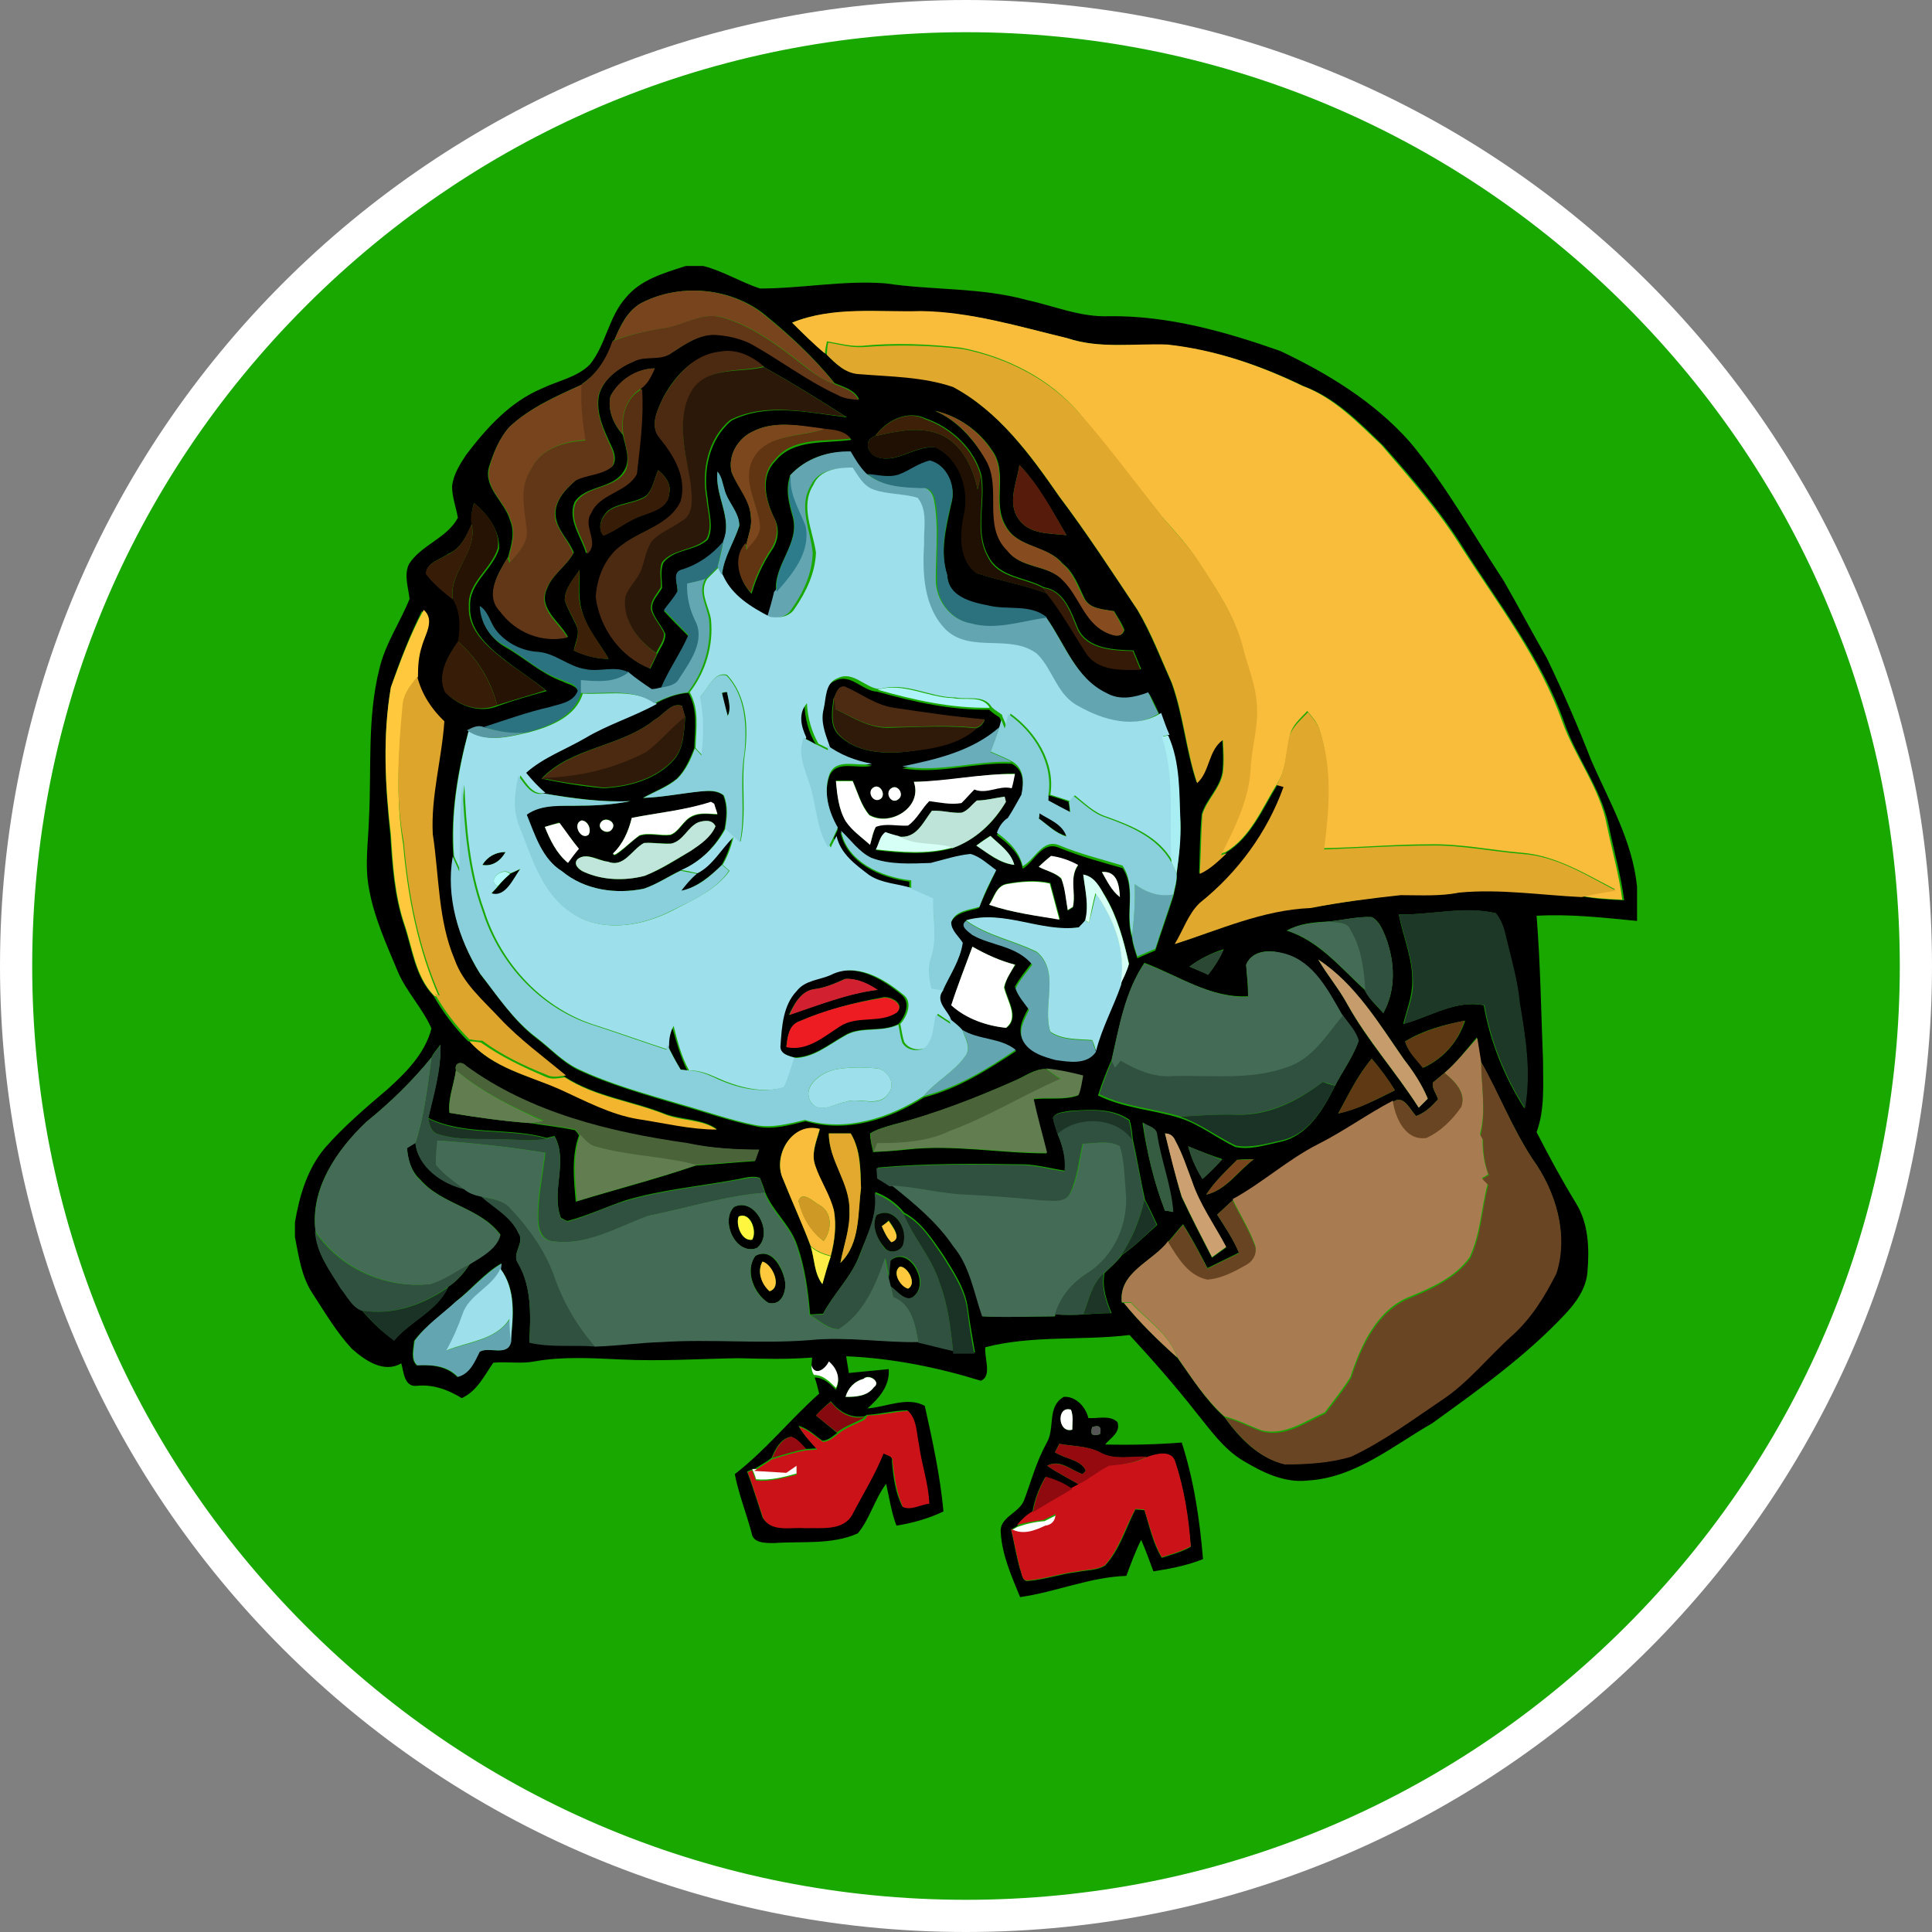 <?xml version="1.0" encoding="utf-8"?>
<!-- Generator: Adobe Illustrator 23.0.2, SVG Export Plug-In . SVG Version: 6.00 Build 0)  -->
<svg version="1.1" xmlns="http://www.w3.org/2000/svg" xmlns:xlink="http://www.w3.org/1999/xlink" x="0px" y="0px"
	 viewBox="0 0 300 300" style="enable-background:new 0 0 300 300;" xml:space="preserve">
<rect x="0" y="0" width="300" height="300" fill="#808080" stroke="none"/>
<style type="text/css">
	.st0{fill:#19A800;}
	.st1{fill:#FFFFFF;}
	.st2{fill:#78441D;}
	.st3{fill:#F9BD3B;}
	.st4{fill:#623717;}
	.st5{fill:#E1A82E;}
	.st6{fill:#4B2A11;}
	.st7{fill:#2C1809;}
	.st8{fill:#663917;}
	.st9{fill:#572F12;}
	.st10{fill:#864C1F;}
	.st11{fill:#3E2009;}
	.st12{fill:#7D471E;}
	.st13{fill:#613412;}
	.st14{fill:#201003;}
	.st15{fill:#63A6B1;}
	.st16{fill:#2C717E;}
	.st17{fill:#9DDFEA;}
	.st18{fill:#561B0A;}
	.st19{fill:#371D07;}
	.st20{fill:#5AA8B5;}
	.st21{fill:#2C7C8B;}
	.st22{fill:#271303;}
	.st23{fill:#371C07;}
	.st24{fill:#2C707D;}
	.st25{fill:#3C2007;}
	.st26{fill:#63A7B2;}
	.st27{fill:#341A07;}
	.st28{fill:#2C7381;}
	.st29{fill:#FFC83D;}
	.st30{fill:#89D0DC;}
	.st31{fill:#DEA52C;}
	.st32{fill:#4D2B12;}
	.st33{fill:#ADF3F9;}
	.st34{fill:#2F1908;}
	.st35{fill:#5898A3;}
	.st36{fill:#68ADB9;}
	.st37{fill:#A9EEF3;}
	.st38{fill:#BEE3D9;}
	.st39{fill:#C0E5DB;}
	.st40{fill:#D6FFF5;}
	.st41{fill:#C9F1E6;}
	.st42{fill:#B2F9FE;}
	.st43{fill:#1D3826;}
	.st44{fill:#30513F;}
	.st45{fill:#436B55;}
	.st46{fill:#2A4834;}
	.st47{fill:#C69C6D;}
	.st48{fill:#D12030;}
	.st49{fill:#ED1C23;}
	.st50{fill:#5F3913;}
	.st51{fill:#F3B42E;}
	.st52{fill:#A97B50;}
	.st53{fill:#4A6339;}
	.st54{fill:#6A4523;}
	.st55{fill:#627D50;}
	.st56{fill:#1B3326;}
	.st57{fill:#1C3527;}
	.st58{fill:#1B3225;}
	.st59{fill:#355B41;}
	.st60{fill:#E2A92E;}
	.st61{fill:#CCA070;}
	.st62{fill:#2E4E38;}
	.st63{fill:#CF9925;}
	.st64{fill:#694423;}
	.st65{fill:#FFF73F;}
	.st66{fill:#060806;}
	.st67{fill:#FFED47;}
	.st68{fill:#C08C5B;}
	.st69{fill:#85090E;}
	.st70{fill:#CC1219;}
	.st71{fill:#565656;}
	.st72{fill:#950A10;}
	.st73{fill:#940A0F;}
	.st74{fill:#CB1219;}
	.st75{fill:#8F0A0F;}
</style>
<g id="Layer_2">
	<g>
		<circle class="st0" cx="150" cy="150" r="147.5"/>
		<path class="st1" d="M150,5c38.7,0,75.1,15.1,102.5,42.5C279.9,74.9,295,111.3,295,150s-15.1,75.1-42.5,102.5
			C225.1,279.9,188.7,295,150,295s-75.1-15.1-102.5-42.5C20.1,225.1,5,188.7,5,150S20.1,74.9,47.5,47.5C74.9,20.1,111.3,5,150,5
			 M150,0C67.2,0,0,67.2,0,150s67.2,150,150,150s150-67.2,150-150S232.8,0,150,0L150,0z"/>
	</g>
</g>
<g id="Layer_1">
	<g>
		<path d="M106.5,41.3h2.7c3.1,0.8,5.8,2.5,8.8,3.5c6.5,0,13-1.3,19.5-0.8c7.3,1.1,14.8,0.6,22,2.6c4.2,0.9,8.3,2.7,12.8,2.5
			c9.1-0.1,18,2.4,26.5,5.4c7.4,3.5,14.6,7.9,20.1,14.1c5.6,6.7,9.8,14.3,14.6,21.6c2.3,4,4.4,8,6.7,12c2.5,5.2,4.8,10.5,6.9,15.9
			c2.8,6.4,6.4,12.5,7.1,19.6v5.3c-5.2-0.5-10.4-1.1-15.6-0.8c0.6,7.5,0.7,15,1,22.5c0,3.7,0.3,7.6-1,11.1c1.9,3.7,3.9,7.4,6.1,11
			c2,3.2,2.1,7.1,1.8,10.7c-0.2,2.6-1.8,4.8-3.5,6.6c-6.1,6.5-13.4,11.7-20.6,16.9c-6.1,3.5-12,8.5-19.4,8.9c-3.6,0.4-7-1.3-10-3.1
			c-3-1.8-5-4.7-7.2-7.4c-3.3-4.2-6.8-8.2-10.4-12.1c-7.4,0.9-15.1,0-22.4,1.9c-0.2,1.6,1.1,4.5-0.7,5.2c-6.8-2.1-13.8-3.5-20.9-3.8
			c0.1,0.9,0.3,1.7,0.4,2.6c2.1-0.2,4.1-0.4,6.2-0.6c0.2,2.6-1.5,4.5-3.3,6.1c2.9-0.2,6.2-1.9,8.9-0.4c1.2,5.4,2.4,10.9,2.9,16.4
			c-2.3,1.1-4.8,1.8-7.3,2.2c-0.8-2.1-1.1-4.3-1.6-6.5c-1.8,2.4-2.5,5.4-4.4,7.7c-4,1.8-8.6,1.2-12.9,1.5c-1.3,0-3.4,0.1-3.6-1.6
			c-0.8-3-2-6-2.6-9.1c4.8-3.7,8.6-8.5,13.1-12.5c-0.2-0.8-0.4-1.7-0.7-2.5c1.4,0,2.4,1,3.3,1.9c0.8-1.5,0.1-3.1-1.1-4.1
			c-0.5,1.1-2,2.4-2.7,0.6c0-0.4,0.1-1.1,0.1-1.5c-3.8,0.3-7.7,0.2-11.5,0.1c-6,0.1-12.1,0.5-18.1,0.2c-4.5-0.2-9.1-0.5-13.5,0.3
			c-2.1,0.4-4.3,0-6.4,0.2c-1.4,2-2.5,4.4-4.9,5.5c-2.1-1.3-4.5-2.2-7.1-1.9c-1.9,0.1-1.9-2.3-2.3-3.5c-2.7,1.6-5.7-0.5-7.7-2.3
			c-2.4-2.6-4.2-5.7-6.1-8.6c-1.7-2.6-2.1-5.7-2.7-8.7v-2.3c0.7-4.1,1.9-8.3,4.7-11.6c2.9-3.3,6.3-6.2,9.6-9
			c2.9-2.6,5.9-5.6,6.9-9.5c-1.4-3.2-4-5.8-5.3-9c-1.7-4.1-3.6-8.2-4.4-12.7c-0.7-3.6-0.1-7.4,0-11c0.4-7.7-0.3-15.5,1.6-23.1
			c0.9-3.9,3.2-7.2,4.7-10.9c-0.2-1.8-0.9-3.7-0.1-5.4c1.9-3,5.9-4,7.6-7.2c-0.3-1.7-0.9-3.2-0.9-4.9c0.2-1.8,1.2-3.4,2.2-4.9
			c3.2-4.2,6.8-8.2,11.8-10.3c2.5-1.2,5.4-1.7,7.4-3.7c2.5-3.1,2.9-7.4,5.6-10.4C99.5,43.4,103.1,42.4,106.5,41.3 M99.5,47.1
			c-2.1,1.2-3.2,3.5-4.1,5.7l-0.2,0.1c-0.9,2.7-2.4,5.1-4.8,6.7l0,0.1c-4,1.8-8.1,3.6-11.3,6.6c-1.6,1.8-2.5,4.1-3.2,6.3
			c-0.8,3.2,2.5,5.3,3.3,8.2c0.8,1.9,0.2,3.8-0.3,5.7c-1.5,2.4-3.6,5.8-1.2,8.3c2.4,3.3,6.5,5,10.5,4.1c-1.3-2.4-4.6-4.4-3.3-7.4
			c0.8-2.3,3.1-3.6,4.2-5.7c-0.7-1.8-2.2-3.1-2.7-5c-0.7-2.6,1.3-4.8,3.1-6.3c1.8-1,4-0.9,5.6-2.1c0.7-1,0.3-2.2-0.2-3.2
			c-1.1-2.4-2.4-5-1.9-7.8c0.7-2.7,3.2-4.4,5.6-5.4c1.8-0.9,4.2,0,5.8-1.3c2-1.3,4.2-2.8,6.6-2.8c1.9,0.1,3.8,0.6,5.5,1.3
			c4.7,2.5,8.8,5.8,13.6,8c1,0.6,2.1,0.7,3.3,0.8c-0.7-1.5-2.4-1.9-3.8-2.5c-3.3-4.1-7.2-7.7-11.3-11C113,44.6,105.4,44,99.5,47.1
			 M123,50.1c1.7,1.7,3.5,3.4,5.3,4.9c1.4,1.4,2.9,2.9,5,3c4.9,0.3,9.9,0.4,14.6,2c7.1,3.8,12,10.5,16.5,17
			c4.3,5.7,8.2,11.7,12.2,17.7c2.1,3.6,3.6,7.5,5.3,11.3c1.8,5,2.2,10.4,3.9,15.5c2-1.7,1.6-5.1,4-6.7c0.1,1.7,0.2,3.4,0,5.1
			c-0.4,2.5-2.5,4.2-3.2,6.5c-0.3,3.1-0.3,6.2-0.4,9.2c1.6-0.7,2.9-1.9,4.2-3.2c3.9-2.4,5.7-6.9,8-10.6c0.3,0.1,0.8,0.2,1.1,0.3
			c-2.6,7.1-7.2,13.4-13,18c-1.8,1.8-2.6,4.3-3.9,6.4c6.9-2.2,13.7-5.4,21.1-5.6c4.6-0.8,9.3-1.5,14-2c3,0,6.1,0.2,9.1-0.4
			c6.3-0.6,12.7,0.4,19,0.7c2.1,0.4,4.3,0.5,6.4,0.6c-0.5-3.9-1.6-7.7-2.4-11.6c-1.2-5.8-5-10.5-6.9-16c-3.5-9.9-10-18.2-15.6-27
			c-3.6-5.8-8-10.9-12.5-16c-3.7-3.6-7.4-7.4-12.3-9.2c-6.6-3.2-13.6-5.6-20.9-6.4c-5.2-0.3-10.6,0.6-15.6-1
			c-7.5-1.8-14.9-4.1-22.7-4.2C136.3,48.5,129.3,47.6,123,50.1 M103,61.7c-0.9,1.9-2.2,4.5-0.5,6.3c2.2,2.8,4.4,6.1,3.3,9.8
			c-1.7,3.7-6.1,4.5-9.1,6.8c-2.6,1.8-3.9,5-4.1,8.1c0.6,4.8,3.8,9.3,8.4,11.1c0.4-0.8,0.7-1.5,1.1-2.3c0.5-1,1.3-2,1.2-3.1
			c-0.6-1.3-1.6-2.3-2-3.6c-0.3-1.4,0.9-2.4,1.5-3.5c0-1.3-0.3-2.6,0.2-3.9c1.7-2.2,4.9-1.8,6.9-3.6c1-2,0.1-4.3,0-6.3
			c-0.8-4.3,0.2-9.3,3.7-12.2c5.6-2.8,12-1.2,17.9-0.5c-4.2-2.7-8.4-5.3-12.7-7.7c-1.9-1.6-4.3-2.8-6.8-2.3
			C107.7,55,104.8,58.4,103,61.7 M94.8,61.5c-0.5,2.2,0.5,4.4,1.9,6c0.4,1.8,1.3,3.9,0.2,5.6c-1.7,2.9-6,2.2-7.7,4.9
			c-1.1,2.8,1.1,5.4,1.8,7.9c2-1.7-0.8-4.3,0.6-6.3c1.3-3.1,5.5-3.2,7.1-6.1c0.5-4.4,1.1-8.8,0.8-13.2c1-0.8,1.5-2,2.1-3.1
			C98.8,57.3,96.1,59.1,94.8,61.5 M145.2,63.8c3.5,1.5,6,4.5,8,7.7c2.5,4.3-0.6,10.3,3.3,14c2.1,2.9,6.2,2.1,8.6,4.6
			c2.5,2.4,3.3,6.3,6.5,8c0.9,0.4,2.6,1.2,3-0.3c-0.4-1-1-1.9-1.6-2.9c-1.6-0.3-3.6-0.3-4.5-1.8c-1-2-1.7-4.2-3.5-5.6
			c-2.3-2.8-7-2.4-8.8-5.8c-2.2-3.6,0.4-8.2-2.1-11.7C152.1,66.9,148.8,64.6,145.2,63.8 M135.9,67.7c-1.9,0.6-1.2,2.8,0.4,3.3
			c3.1,1,6-2,9.1-1.5c3.8,1.9,5.3,6.7,4.3,10.7c-0.6,2.9-0.7,6.9,2,8.8c3.6,1.2,7.4,1.8,11,3.2c2.3,2.8,4.1,6,6,9.1
			c1.8,2.8,5.5,2.7,8.5,2.6c-0.4-1-0.8-1.9-1.2-2.9c-3-0.1-7.1-0.2-8.6-3.4c-1.1-2.6-2.1-5.9-5.3-6.4c-2.8-1.6-6.9-1.5-8.6-4.8
			c-2.2-3.9-0.4-8.4-1.1-12.6c-1.1-4.1-4.6-7.4-8.6-8.8C140.9,63.6,137.6,65.3,135.9,67.7 M116.7,67.1c-2.2,1.1-3.7,3.7-3.1,6.2
			c0.9,2.3,2.9,4.3,3,7c0.2,1.4-0.4,2.8-0.7,4.2c-2.1,2.1-1.1,5.7,0.8,7.7c0.7-2.4,1.7-4.6,3.1-6.7c1.1-1.5,1.3-3.5,0.4-5.1
			c-1.3-2.7-2.2-6.4,0.2-8.8c2.8-3.5,7.8-2.7,11.8-3.3c-0.9-1.2-2.6-1.5-4-1.5C124.4,66.1,120.2,65.2,116.7,67.1 M122.7,73.8
			c-0.8,2.2-0.2,4.4,0.4,6.5c1.1,4.2-3,7.4-2.6,11.5c-0.4,1.3-0.7,2.7-1.1,4c-2.9-1.5-5.9-3.3-7.3-6.4c0.2-2.8,1.8-5.1,2.7-7.7
			c0-2.1-1.8-3.7-2.3-5.6c-0.3-1-0.4-2-1.1-2.8c-0.4,3.8,2.4,7.2,0.9,11c-1.7,1.9-3.8,3.5-6.3,4.3c-1.7,0.3-0.7,2.2-0.8,3.4
			c-0.6,1-1.4,1.9-2.1,2.9c1.2,1.3,2.5,2.6,3.8,3.9c-1.3,2.9-3.1,5.4-4.3,8.3c-0.3,0-0.9,0.1-1.2,0.2c-1.3-0.9-2.6-1.7-3.7-2.7
			c-2.1-1.1-4.5,0-6.7-0.5c-2.7-0.4-4.8-2.6-7.6-2.7c-2.5-0.2-4.9-1.5-6.4-3.5c-0.9-1.2-1.2-2.8-2.4-3.6c0.1,2.6,1.7,5,3.9,6.2
			c3,1.7,5.5,4.1,8.8,5.3c0.9,0.5,2.3,0.6,2.6,1.8c-0.7,1.7-2.8,2-4.4,2.5c-3.5,0.8-6.8,1.9-10.2,3.1c-0.9-0.4-1.8,0.1-2.6,0.5
			c-1.7,6.3-2.8,12.9-2.3,19.5c-1.1,6.3,0.9,12.8,4.2,18.1c2.8,3.5,5.2,7.3,8.8,10c2.1,1.6,3.9,3.6,6.3,4.8
			c5.1,2.4,10.6,3.9,15.9,5.5c3.9,1.1,7.8,2.5,11.8,3.3c2.6,0.6,5.2-0.2,7.7-0.8c6.3,1.9,13.1-0.3,18.4-3.7
			c5.2-1.3,9.9-4.3,14.3-7.2c-2.4-1.9-5.7-1.5-8.3-3.1c-0.6-0.7-1.4-1.3-2.2-1.9c-0.7-1.4-2.2-2.7-1-4.2c1-2.5,2.7-4.7,3.1-7.4
			c-0.6-1-1.8-1.9-1.8-3.2c0.7-1.8,2.9-1.9,4.4-2.4c0.8-1.9,1.7-3.8,2.6-5.7c-1.3-0.9-2.4-2.1-4-2.5c-2.1,0.2-4.1,0.9-6.2,1.4
			c-3.1,0.1-6.3,0.3-9.2-0.8c-1.9-0.9-3.2-2.7-4.7-4.2c1,4.8,6.2,7.1,10.7,7.7c0,0.3,0,1,0,1.3c-2.2-0.7-4.7-0.7-6.6-2
			c-2.1-1.6-4.5-3.4-5.1-6.1c0.2-0.4,0.4-0.9,0.6-1.3c-1.4-2.5-2.3-5.6-1.3-8.3c1.1-2.6,4.4-1,6.6-1.6c-2.6-0.5-5-1.5-7.1-3
			c-0.6-1.7-1.3-3.5-0.8-5.4c0.4-1.7,0.3-4.1,2.2-4.8c2.4-1.2,4.2,1.6,6.5,1.7c5.7,1.6,11.5,2.9,17.4,2.8c0.5,0.5,1,0.8,1.6,1.2
			c0.1,0.2,0.3,0.6,0.3,0.8c-0.1,0.3-0.2,0.8-0.3,1c-4.2,3.7-9.7,5-15.1,6.1c5.7,1,11.3-1,17-0.7c2,1,1.9,3.2,1.5,5.2
			c-0.7,1.2-1.3,2.4-2.1,3.6c-0.8,0.6-1.4,1.4-1.7,2.3c1.8,1.3,3.6,2.9,4,5.2c1.9-1.1,3-4.5,5.8-3.2c3.2,1.3,6.5,2.2,9.7,3.1
			c2.2,3.2,0.3,7.4,1.5,10.9c0.1,1.1,0.5,2.1,0.8,3.1c0.9-0.4,1.8-0.8,2.8-1.2c0.9-2.8,1.9-5.6,2.8-8.4c0.2-1.1,0.6-2.2,0.5-3.3
			c0.3-2.6,0.6-5.3,0.6-8c-0.3-4.5-0.1-9.2-1.9-13.4c-0.4-1.1-0.9-2.3-1.3-3.4c-0.5-1.1-1-2.2-1.6-3.3c-2.1,0.8-4.5,1.3-6.5,0.1
			c-4.8-2.3-6.5-7.7-9.4-11.8c-2.6-2.2-6.2-1-9.2-1.9c-2.6-0.5-6.1-1.5-6.3-4.7c-1.2-3.7-0.2-7.5,0.6-11.2c0.8-2.6-0.5-5.8-3.3-6.6
			c-1.8,0.4-3.2,1.6-4.9,2.2c-1.6,0.5-3.3,0-5-0.2c-1-1-1.7-2.2-2.4-3.4C128.7,69.9,125.1,71.2,122.7,73.8 M158.3,72.2
			c-0.4,2.7-1.9,5.8-0.2,8.3c1.6,2.5,4.9,2.3,7.5,2.6C163.4,79.4,161.3,75.4,158.3,72.2 M102.2,73c-0.6,1.3-0.8,3-1.9,4
			c-1.8,1.2-4.3,1-6,2.4c-0.9,0.9-1.6,2.6-0.6,3.7c2.1-0.8,3.9-2.4,6-3.1c1.7-0.7,4-1.2,4.2-3.3C104.3,75.2,103.3,73.9,102.2,73
			 M73.6,78.1c-0.3,1.1-0.5,2.2-0.3,3.3c-0.9,1.8-1.7,3.8-3.7,4.6c-1.2,0.9-3.3,1.3-3.4,3c1.1,1.6,2.7,2.8,4.2,4
			c1.3,2,1.2,4.3,0.8,6.6c-1.6,2.2-3.4,5.2-1.9,8c2,2.1,5.3,3.2,8.1,2c2.5-0.9,5-1.6,7.5-2.3c-2.3-1.9-4.8-3.4-7.1-5.3
			c-2.4-1.9-5-4.5-4.8-7.8c-0.2-3.7,3.5-5.7,4.5-9C77.6,82.2,75.6,79.8,73.6,78.1 M87.7,93.2c0.5,1.6,1.4,2.9,2,4.4
			c0.2,1.2-0.4,2.3-0.6,3.4c1.7,0.8,3.5,1.3,5.4,1.3c-1.3-2.3-3.2-4.4-4-7c-0.8-2.2-0.5-4.5-0.5-6.8C89,90,87.7,91.4,87.7,93.2
			 M60.7,106.7c-1.3,7.6-0.9,15.3-0.1,22.9c0.3,4.7,0.6,9.4,2.1,13.9c1.3,3.8,1.7,8.1,4.6,11.1c1.5,2.6,3.3,5,5.4,7.1l0.2,0
			c3.6,4.1,9.1,5.3,13.9,7.3c4,1.9,8,4,12.4,4.7c4,0.6,8,1.6,12.1,1.6c-2.3-1.6-5.3-1.4-7.9-2.3c-5.2-2.1-10.9-2.7-15.7-5.8
			c-3.5-2.9-7.1-5.6-10.3-8.9c-2.6-2.8-5.7-5.4-7-9.1c-2.6-6.2-2.4-13-3.4-19.5c-0.3-5.9,1.4-11.7,1.8-17.5
			c-1.9-1.9-3.4-4.3-4.2-6.9c0.1-1.6,0.1-3.2,0.6-4.7c0.5-1.9,2-4.1,0.3-5.7C63.7,98.5,62.1,102.6,60.7,106.7 M129.4,108.6
			c-0.2,1.8-0.6,3.9,0.7,5.4c2.8,2.9,7.1,3.1,10.8,2.7c3.7-0.5,7.7-1.1,10.6-3.6c0.7-0.2,1.1-0.6,1.4-1.3c-4.7-0.4-9.4-1.1-14.1-1.8
			c-2.8-0.4-5.1-2.2-7.6-3.3C130.1,106.4,129.8,107.9,129.4,108.6 M141.9,121.4c1.4,4-3.7,7-6.9,5.1c-1.3-1.5-1.8-3.5-2.6-5.3
			c-0.9,0-1.7,0-2.6,0c0.2,2.1,0.4,4.3,1.5,6.2c1,1.5,2.4,2.6,3.8,3.7c0.3-0.9,0.5-1.9,0.9-2.8c1.6-0.6,3.3-0.1,5-0.2
			c1.4-0.9,2.1-2.6,3.3-3.8c1.7,0.2,3.4,0.6,5,0.3c0.7-0.6,1.3-1.4,2-2.1c2,0.8,3.8-0.7,5.8-0.2c0.1-0.5,0.3-1.6,0.5-2.2
			C152.3,120.2,147.1,121.4,141.9,121.4 M135.6,122.3c-1,0.7,0.2,2.5,1.2,1.7C137.6,123.3,136.6,121.6,135.6,122.3 M138.4,122.4
			c-1,0.7,0.1,2.6,1.1,1.7C140.4,123.4,139.4,121.7,138.4,122.4 M151.7,124.3c-0.8,0.7-1.4,1.6-2.4,1.9c-1.6,0.1-3.1-0.4-4.6-0.3
			c-1.4,1.8-2.4,4.4-5.2,4c-0.5-0.2-1.5-0.5-2-0.6c-0.9,0.6-1,1.8-1.5,2.7c3.9,0.5,8,0.8,11.9-0.3c3.6-1.3,6.4-3.9,8.3-7.2l-0.2-0.8
			C154.5,123.9,153.1,124.3,151.7,124.3 M151.6,131.3c1.8,1.2,3.6,2.8,5.9,3c-0.6-2-2.3-3.2-3.7-4.5
			C153,130.2,152.3,130.8,151.6,131.3 M161.3,134.6c1.1,0.6,2.6,0.9,3.5,1.9c0.7,1.5,0.7,3.2,1,4.9l0.8-0.5c0.5-2.2-0.6-4.5,0.8-6.5
			c-1.3-0.8-2.7-1.2-4.2-1.4C162.5,133.4,161.9,134,161.3,134.6 M171.1,135.4c0.8,1.4,1.5,2.9,2.8,3.9
			C173.8,137.5,173.5,135.2,171.1,135.4 M168.2,135.8c0.3,2.4,0.9,4.7,0.4,7.1c-0.3,0.3-0.8,0.8-1,1.1c-5.9,0.9-11.7-2.7-17.5-1.1
			c-1.1,0.8,0.4,1.8,1,2.2c2.9,1.8,6.8,1.6,9.1,4.4c-0.9,1.2-1.9,2.4-2.6,3.7c0.4,1.3,1.3,2.3,2.1,3.3c-0.7,1.4-1.7,3-1,4.7
			c0.9,2,3.2,2.7,5.1,3.1c2.2,0.3,4.9,0.9,6.3-1.3c0.9-3.6,2.7-6.8,3.9-10.3c0.5-1,1-2,1.3-3.1c-0.8-3.6-1.8-7.3-3.7-10.5
			C170.8,137.9,170,136.1,168.2,135.8 M153.6,140.5c3.5,1.2,7.3,1.7,11,2.2c-0.5-1.9-1-3.7-1.5-5.6c-2.2-0.5-4.5-0.3-6.7,0.1
			C154.7,137.5,154.3,139.3,153.6,140.5 M217.2,142c0.7,3.5,2.2,6.9,2.1,10.5c0,2.3-0.9,4.4-1.4,6.5c4.1-1.1,8.1-3.8,12.5-2.9
			c1,5.7,3.2,11.1,6.3,16c1-5.4,0.2-11-0.8-16.4c-0.3-3.5-1.3-6.8-2.1-10.1c-0.3-1.3-0.7-2.7-1.6-3.8
			C227.3,140.7,222.2,142.1,217.2,142 M206.2,143.1c-2.2,0.1-4.4,0.3-6.4,1.4c5,1.6,8.4,5.8,12.1,9.2c0.7,1.4,1.9,2.5,2.9,3.6
			c2-3.6,1.8-7.9,0.4-11.7c-0.5-1.2-1-2.6-2.2-3.2C210.7,142.3,208.5,142.9,206.2,143.1 M151,147c-1.1,3-2.3,6-3.2,9.1
			c2.3,2.1,5.5,3.2,8.5,3.5c2.1-1.6,0.1-4.3-0.3-6.3c0.2-1.3,1-2.4,1.7-3.5C155.3,149.2,153.1,148.2,151,147 M184.7,150.1
			c1,0.4,1.9,0.8,2.9,1.2c1-1.2,1.8-2.5,2.4-3.9C188.1,148,186.3,148.9,184.7,150.1 M193.5,149.8c0.1,1.6,0.3,3.2,0.3,4.9
			c-5.9,0.3-10.8-3.2-16.1-5.2c-3,4.5-3.9,9.9-5.1,15.1c-0.8,1.8-1.5,3.6-2.1,5.5c4,2,8.5,2.2,12.7,3.5c3.1,1,5.7,3.1,8.6,4.5
			c2.3,0.5,4.7-0.3,7-0.8c4.2-0.9,6.6-4.9,8.4-8.5c1.2-2.4,2.8-4.5,3.7-7c-0.5-1.5-1.6-2.7-2.5-4c-2.2-3.7-4.4-8.3-8.9-9.6
			C197.5,147.4,194.5,147.4,193.5,149.8 M204.7,149c1.4,2.4,3.2,4.5,4.5,6.9c3.1,5.7,7.6,10.6,11.1,16.1c0.4-0.4,1.1-1.1,1.4-1.4
			c-0.9-2.2-2.3-4.2-3.7-6.1C214.1,158.9,210.4,152.8,204.7,149 M218.2,161.7c0.4,1.6,1.8,2.8,2.8,4.1c3.1-1.4,5.4-4,6.5-7.3
			C224.2,159.1,221,160,218.2,161.7 M224.3,166.6c-0.6,0.5-1.2,1-1.8,1.5c-0.2,0.9,0.6,1.8,0.8,2.6c-1,1.1-2,2.1-3.4,2.6
			c-1-1-1.9-3.4-3.6-2.2c-4,2.1-7.7,4.8-11.7,6.8c-4.7,2.4-8.6,5.9-13.2,8.5c-0.8,0.7-1.6,1.5-2.4,2.2c1.2,1.9,2.5,3.8,3.4,5.9
			c-1.6,0.8-3.3,1.6-4.9,2.4c-1.2-2.3-2.4-4.6-3.8-6.8c-0.8,0.9-1.5,1.8-2.3,2.7c-2.4,3.1-7.8,4.8-7.2,9.5h0.3
			c2.5,3.1,5.4,5.9,8.3,8.5c2.3,3.2,4.4,6.6,7.3,9.2c2.3,3.2,5.3,6.4,9.3,7.3c3.4,0.1,7-0.2,10.3-1.2c5-2.4,9.5-5.7,14.1-8.8
			c4.2-2.7,7.3-6.7,10.9-10c3-2.7,5.1-6.1,6.9-9.7c2-6-0.1-12.7-3.7-17.7c-3.1-4.8-5.2-10.1-8-15.1c-0.2-1.2-0.4-2.5-0.6-3.7
			C227.7,163,226.2,165,224.3,166.6 M67,164.2c-3,3.7-6.4,7-10.1,10c-4.6,4.4-8.8,10.4-7.9,17c0.1,3.4,2.3,6.2,4,8.9
			c1,1.2,1.7,2.8,3.2,3.4c1.5,1.7,3.1,3.3,5,4.6c2.6-3,6.7-4.6,8.4-8.3c1.4-0.9,2.5-2.2,3.4-3.6c1.7-1.1,4.1-2.4,4.7-4.5
			c-3.1-4.2-9.1-4.6-12.5-8.6c-1.4-1.3-1.9-3.1-2-4.9c0.3-0.2,1-0.6,1.3-0.8c0.4,3.8,4.2,6.4,7.7,7.2c0.7,0.6,1.6,0.9,2.5,1.1
			c2,1.8,4.7,3.1,5.8,5.7c1.1,1.6-1.2,3.3,0,4.8c2.1,3.7,1.9,8.1,1.7,12.2c3.4,0.8,6.9,0.3,10.3,0.6c3.4-0.1,6.8-0.6,10.3-0.7
			c7.7-0.5,15.3,0.3,23-0.3c5.6-0.5,11.2,0.4,16.9,0.3c1.8,0.4,3.6,0.8,5.4,1.3l0,0.4c1.1,0,2.2,0,3.3,0c-0.4-2.3-0.8-4.5-1.1-6.8
			c-0.4-3.1-2.2-5.7-3.8-8.3c-1.7-2.4-3.4-5.2-6.1-6.6c-1.2-1.5-2.8-2.6-4.5-3.2c0.5,3.4-1.2,6.6-2.4,9.7c-1.2,3.4-4,6-5.7,9.2
			c-0.5,0-1.5,0.1-2,0.1c-0.3-3.6-0.8-7.3-2-10.7c-1-3.1-3.8-5.3-5-8.3c-0.2-0.7-0.5-1.5-0.8-2.2c-1.1-0.4-2.3,0-3.4,0.2
			c-5.8,1.1-11.8,1.6-17.5,3.3c-3,1-5.9,2.4-9,3.2c-0.3-0.1-0.8-0.4-1-0.5c-1.6-4.2,1.2-8.8-1-12.7c-0.3,0.1-0.9,0.2-1.2,0.3
			c-6-1.7-12.6-0.3-18.4-3.1c0.8-3.8,2-7.5,1.9-11.4C67.9,162.9,67.3,163.5,67,164.2 M207.8,172.9c3.1-0.7,6-2.2,8.8-3.6
			c-1.1-1.7-2.3-3.4-3.6-4.9C210.8,167,209.4,170,207.8,172.9 M70.8,166.2c-0.3,2.2-1.3,4.4-1,6.6c4.2,0.7,8.4,1.3,12.6,1.6
			c2.3,0.4,4.6,0.6,6.9,1.1c0.2,0.2,0.5,0.6,0.6,0.8c-1.2,3.3-0.8,6.9-0.5,10.3c6.2-1.9,12.5-3.5,18.6-5.6c3.1-0.2,6.1-0.5,9.2-0.7
			c0.2-0.6,0.4-1.1,0.6-1.7c-3.7-0.1-7.5-0.3-11.1-1c-12-1.7-24.4-4.7-34.4-12C71.7,164.7,70.5,165,70.8,166.2 M157.6,167.8
			c-6.1,2.7-12.4,5.2-18.8,6.8c-1.3,0.4-2.6,0.7-3.7,1.4c0,1,0.3,2,0.5,3l0-0.1c1.8-0.1,3.5-0.2,5.3-0.4c7.2-0.8,14.4,0.6,21.6,0.6
			c-0.7-2.8-1.5-5.6-2.1-8.4c2.3-0.3,4.8,0.2,7-0.6c0.4-1,0.5-2,0.7-3c-1.9-0.5-3.9-0.9-5.8-1.1C160.6,166,159.2,167.1,157.6,167.8
			 M163.5,173.6c0.2,0.8,0.5,1.6,0.7,2.4c0.8,1.8,1.3,3.8,1.3,5.8c-2.1-0.3-4.2-0.9-6.4-1c-7.6-0.1-15.2-0.2-22.8,0.5
			c0,0.4,0.1,1.2,0.1,1.6c0.6,0.4,1.2,0.8,1.9,1.2l0.3,0c3.5,2.8,7,5.6,9.5,9.4c2.6,3.1,3.2,7.2,4.5,10.9c3.7,0.2,7.4,0,11.2,0
			l0.1-0.3c1.5,0.1,3,0.1,4.5,0c1.4-0.1,2.8-0.2,4.2-0.2c-0.8-2-1.5-4-1.1-6.2c0.9-0.9,1.9-1.7,2.7-2.8c2-1.4,3.7-3.1,5.5-4.7
			c-0.6-1.3-1.2-2.6-1.9-3.9c-0.7-3.1-1.2-6.3-1.9-9.4c-0.1-1-0.2-2-0.5-3c-2.7-1.9-6.2-1.6-9.3-1.4
			C165.1,172.7,163.9,172.7,163.5,173.6 M180.9,188c0.3,0,0.9,0.1,1.2,0.2c-0.3-4.1-1.9-7.9-2.5-12c0-1.2-1.4-1.3-2.2-1.9
			C178.1,179,179.2,183.6,180.9,188 M121.6,183.1c1.4,3.5,3,6.9,4.3,10.5c0.6,1.9,0.5,4.1,1.8,5.8c0.4-1.5,0.8-2.9,1.3-4.3
			c0.6-2.3,0.9-4.7,0.5-7c-0.6-2.5-2.1-4.6-2.9-7c-0.7-1.9,0.2-3.9,0.7-5.7C122.9,174.2,119.9,179.5,121.6,183.1 M128.7,176
			c0,4.3,3.4,7.7,3.2,12c0.2,2.8-0.9,5.4-1.4,8.1c3.1-3,2.6-7.6,3.2-11.6c-0.1-2.9,0-5.9-1.6-8.5C130.9,176,129.8,176,128.7,176
			 M180.9,176c0.9,3.3,1.6,6.6,2.6,9.9c1.5,3.2,3.1,6.3,4.7,9.4c0.7-0.5,1.5-1.1,2.2-1.6c-1.8-3.4-4.1-6.5-5.3-10.2
			c-0.8-2.1-1.5-4.3-2.6-6.3C182.2,176.4,181.6,176,180.9,176 M184.5,178c0.5,1.8,1.2,3.5,2.3,5c1-0.9,2-1.9,3-3
			C188,179.4,186.2,178.7,184.5,178 M192.1,180.1c-1.7,1.7-3.5,3.4-4.8,5.4c3.1-0.7,5-3.7,7.4-5.5C193.8,180,192.9,180,192.1,180.1
			 M70.8,202.1c-2.1,2.1-4.7,3.7-6.5,6.1c-0.1,1.2-0.6,2.9,0.4,3.8c2.3-0.1,4.6,0.1,6.3,1.8c1.9-0.5,2.6-2.3,3.4-3.9
			c1.4-0.9,4.5,0.9,4.9-1.7c0.4-3.8,0.9-7.9-1.6-11.2l0.1-0.8C75.2,197.7,73.2,200.2,70.8,202.1 M131.3,216.9
			c1.6,0.1,3.4-0.1,4.4-1.5c1.1-0.9-0.8-2.2-1.6-1.3C132.7,214.4,131.7,215.5,131.3,216.9 M126.7,219.8c1.1,0.9,2.2,1.8,3.3,2.7
			c-0.7,0.5-1.4,1.2-2.3,1.2c-1.2-0.8-2.2-1.9-3.7-2.3c0.7,1.3,1.8,2.4,2.8,3.5c-0.4,0-1.3,0.1-1.7,0.1c-0.7-0.7-1.3-1.6-2.3-1.9
			c-1.6,0.3-2.4,1.9-3,3.3c-0.9,0.7-1.9,1.2-2.8,1.8l-0.3,0l-0.7,0.3c0.9,2.3,1.6,4.7,2.4,7.1c1.3,2.3,4.3,1.4,6.5,1.6
			c2.5-0.1,6,0.5,7.4-2.2c1.6-3.1,3.5-6.1,4.8-9.4c0.5,0.3,1.6,0.4,1.4,1.3c0.2,2.4,0.5,4.8,1.6,7c1.3,0.7,2.7-0.4,4.1-0.5
			c-0.1-3.1-1.2-6.1-1.6-9.2c-0.4-1.8-0.3-3.8-1.7-5.2c-2.1,0-4.2,0.6-6.3,0.7l-0.3,0.2c-2.2,0.4-4-0.7-5.3-2.3
			C128.2,218.3,127.4,219,126.7,219.8z"/>
		<path d="M101.7,109.3c1.6-0.9,3.4-1.6,5.2-1.7c1.5,2.6,1,5.7,0.9,8.6c-0.7,1.7-1.4,3.4-2.7,4.7c-1.6,1.3-3.5,2-5.3,3
			c3-0.1,5.9-0.7,8.8-1c1.3-0.1,2.7-0.2,3.7,0.6c0.7,1.7,0.5,3.5,0.2,5.2c-1.5,2.9-3.9,5.3-6.9,6.5c-1.9,0.9-3.7,2.2-5.7,2.8
			c-4.4,0.9-9.1,0.2-12.7-2.7c-3.1-2-4.2-5.6-5.5-8.8c2.5-1.8,5.6-1.3,8.4-1.4c2.6,0,5.1-0.2,7.7-0.7c-4.5,0.2-9-0.5-13.5-1.2
			c-1.1-1-2.1-2-3-3.1c2.7-2.3,6.2-3.6,9.2-5.4C94.1,112.5,98.1,111.3,101.7,109.3 M101.6,111.8c-5.2,4.2-12.9,4.2-17.5,9.1
			c3.2,0.7,6.4,1.2,9.6,1.5c4-0.2,8.4-1.4,11.1-4.6c1.4-1.8,1.4-4.2,1.6-6.4c-0.1-0.4-0.4-1.3-0.5-1.8
			C104.2,109,103,111.1,101.6,111.8 M98.1,127c-0.5,2.1-1.4,4-2.9,5.6c0.2,0.5,0.7-0.1,0.9-0.2c1.1-0.8,2.1-1.9,3.2-2.6
			c1.6-0.5,3.2,0.1,4.8-0.1c1.4-0.5,2-2.3,3.4-2.9c1.2-0.6,2.6-0.4,3.9-0.3c-0.1-0.4-0.4-1.2-0.5-1.6l-0.5-0.3
			C106.4,125.8,102.2,126.2,98.1,127 M91.4,129.6c0.5-0.8-0.1-2.2-1.1-2.2C88.8,127.9,90.2,130.5,91.4,129.6 M93.3,127.7
			c-0.7,1,1,2.1,1.7,1.1C95.9,127.7,94,126.6,93.3,127.7 M108.4,127.7c-1.6,0.7-2.3,2.9-4.2,3.3c-1.4,0-2.8-0.2-4.2-0.1
			c-1.9,1-3.1,3.9-5.6,2.9c-1.5-0.2-3.3-1.5-4.7-0.4c-0.8,0.8,0.2,1.7,1,2c2.9,1.3,6.3,1.4,9.4,0.6c2.6-1,4.9-2.5,7.2-3.9
			c1.4-1,3.1-2.1,3.8-3.8C110.6,127.2,109.3,127.4,108.4,127.7 M84.6,128.4c0.8,2,1.8,4.1,3.5,5.5c0.6-0.7,1.1-1.5,1.7-2.2
			c-1-1.3-2-2.6-3-4C86.3,127.9,85.2,128.2,84.6,128.4z"/>
		<path d="M112.1,107.6c0.2,0,0.6-0.1,0.8-0.2c0.2,1.2,0.7,2.6,0.1,3.7C112.6,110,112.3,108.8,112.1,107.6z"/>
		<path d="M124.8,114.6c-0.8-1.7-1.3-3.8,0.1-5.3c0.1,2.2,0.6,4.4,1.8,6.3C126.1,115.2,125.5,114.9,124.8,114.6z"/>
		<path d="M162.8,123.5c1,0.3,2.1,0.6,3.1,1c0.1,0.5,0.2,1.1,0.2,1.6c-1.1-0.6-2.3-1.2-3.4-1.8C162.8,124.1,162.8,123.7,162.8,123.5
			z"/>
		<path d="M161.3,127.1c0-0.2,0.1-0.6,0.1-0.9c1.6,1,3.5,1.7,4.2,3.6C164,129.4,162.7,128.1,161.3,127.1z"/>
		<path d="M108.1,135.7c2.4-1.3,3.7-3.8,5.6-5.6c-0.4,1.5-0.9,2.9-1.7,4.3c-1.8,1.7-3.8,3.4-6.3,4
			C106.4,137.4,107.2,136.5,108.1,135.7z"/>
		<path d="M74.9,134.3c0.8-1.3,2.1-2,3.6-2C77.8,133.6,76.5,134.6,74.9,134.3z"/>
		<path d="M79.2,135.7c0.4-0.2,1.2-0.6,1.6-0.7c-1.1,1.4-2.3,4.5-4.5,3.8c0.2-0.3,0.7-0.8,1-1.1C77.9,136.9,78.5,136.3,79.2,135.7z"
			/>
		<path d="M128.7,151.4c3.9-2,8.2,0.5,11.2,3c1.6,1.2,0.7,3.4-0.4,4.6c-2.6,1.4-5.9,0.2-8.4,1.8c-2.5,1.4-4.8,3.4-7.8,3.4
			c-1-0.3-2.6-0.6-2.4-2c0.2-2.9,0.3-6.2,2.5-8.4C124.7,152.2,126.9,152.2,128.7,151.4 M126.4,153.6c-2,0.3-3.1,2.3-3.9,4
			c4.5-1.5,8.9-3.3,13.7-3.9c-1.5-1-3.2-1.8-5-1.7C129.7,152.7,128.1,153.4,126.4,153.6 M124.1,158.6c-1.6,0.6-1.8,2.5-2,3.9
			c3.2,0.7,5.8-1.6,8.3-3.2c2.6-1.9,6.3-0.4,8.9-2.2c1.3-1.3-1.2-2.6-2.4-2.2C132.5,155.7,128.1,156.9,124.1,158.6z"/>
		<path d="M103.6,162.2c0-1,0.2-2,0.7-2.9c0.7,2.3,1.3,4.7,2.4,6.9c-0.2,0-0.7-0.1-1-0.1C104.9,164.8,104.3,163.5,103.6,162.2z"/>
		<path d="M114,187.4c3.3-1.6,6.3,4.3,3.5,6.4C114.2,195,111.8,189.5,114,187.4 M114.7,188.9c-0.5,1.3,0.5,3.9,2.1,3.6
			C117.6,191.2,116.6,188.1,114.7,188.9z"/>
		<path d="M117.3,195c2.4-1.3,4,1.6,4.5,3.5c0.5,1.6-0.3,4.4-2.5,3.8C117.1,200.9,115.6,197.3,117.3,195 M118.4,195.9
			c-0.9,1.5-0.1,3.5,1.1,4.6C121.5,199.9,120,196.4,118.4,195.9z"/>
		<path d="M138.2,195.8c2.8-2.5,6.1,3.1,3.9,5.3c-1.3,1.5-2.8-0.6-3.9-1.3c-0.1-0.3-0.2-0.9-0.3-1.2
			C138,197.6,138.1,196.7,138.2,195.8 M139.7,196.7c-1.2,0.9,0.1,3,1.3,3.4C142.5,199.3,140.8,196.5,139.7,196.7z"/>
		<path d="M162.5,224.1c1.4-2.3,0-5.7,2.7-7.2c1.9-0.1,3.4,1.6,3.8,3.3c1.5,0.1,3.3-0.5,4.5,0.6c0.6,1.6-1.1,2.5-1.9,3.5
			c4,0.1,7.9,0,11.9-0.3c1.9,5.9,2.8,12,3.3,18.1c-2.5,1-5.1,1.5-7.7,1.9c-0.6-1.6-1.2-3.3-1.9-4.9c-0.9,1.8-1.6,3.7-2.3,5.6
			c-5.7,0.2-10.9,2.5-16.5,3.3c-1.3-3.2-2.8-6.5-3-10c-0.3-2.4,2.8-3,3.6-5C160.1,230.1,160.9,227,162.5,224.1 M166.5,222
			c0-1,0.2-2.1-0.2-3.1C164.1,218.2,164.3,222.7,166.5,222 M169.6,221.6c-0.4,1.1,0,1.5,1.2,1.1
			C171.1,221.6,170.7,221.2,169.6,221.6 M164.5,224.2c-0.2,0.3-0.5,1-0.7,1.3c1.5,1,4.2,1.2,4.8,2.9l-0.5,0.5
			c-1.8-0.6-3.5-2.4-5.5-1.3c1.6,1.1,3.4,2,5.1,3c-0.3,0.2-0.9,0.5-1.3,0.7c-1.2-0.9-2.6-1.5-4.1-1.9c-1,1.7-1.7,3.6-2,5.5
			c-0.9,0.6-1.7,1.3-2.4,2.1c-0.2,0.1-0.7,0.4-0.9,0.5c0.5,2.1,0.8,4.1,1.4,6.2c0.3,0.6,0.3,1.9,1.2,1.8c2.6-0.2,5.1-1.1,7.7-1.4
			c1.4-0.3,3-0.2,4.3-1c2.3-2.5,3.2-5.8,4.7-8.7c0.3,0,1,0.1,1.4,0.1c0.8,2.5,1.3,5.1,2.7,7.4c1.5-0.5,3.1-0.9,4.5-1.7
			c-0.4-4.4-1-8.9-2.4-13.1c-0.6-1.9-2.9-1.3-4.3-0.8c-2.4-0.2-5.1,0.5-7.3-0.7C168.9,224.5,166.7,224.6,164.5,224.2z"/>
	</g>
	<g>
		<path class="st2" d="M99.5,47.1c5.9-3.1,13.5-2.5,18.8,1.5c4.1,3.3,8,6.8,11.3,11c-1.4-0.5-2.7-1.2-3.9-2.2
			c-4.1-3.2-8.3-6.6-13.4-8.1c-3.1-0.9-5.9,1.1-8.8,1.6c-2.7,0.4-5.5,1-8.1,1.9C96.3,50.7,97.4,48.3,99.5,47.1z"/>
		<path class="st2" d="M79.1,66.3c3.2-3,7.4-4.8,11.3-6.6c-0.1,2.9,0.2,5.7,0.6,8.6c-3.2,0.2-6.9,1.2-8.4,4.4c-2,2.9-1,6.4-0.7,9.6
			c0.2,2.1-1.5,3.6-2.7,5L79,86.5c0.5-1.9,1.1-3.8,0.3-5.7c-0.8-2.9-4.1-4.9-3.3-8.2C76.6,70.4,77.5,68.1,79.1,66.3z"/>
		<path class="st2" d="M192.1,180.1c0.9,0,1.7,0,2.6-0.1c-2.5,1.8-4.3,4.8-7.4,5.5C188.6,183.5,190.4,181.8,192.1,180.1z"/>
	</g>
	<g>
		<path class="st3" d="M123,50.1c6.4-2.6,13.4-1.6,20-1.8c7.7,0.1,15.2,2.4,22.7,4.2c5,1.7,10.4,0.8,15.6,1
			c7.3,0.8,14.3,3.2,20.9,6.4c4.9,1.8,8.6,5.7,12.3,9.2c4.4,5.1,8.9,10.2,12.5,16c5.6,8.7,12.1,17.1,15.6,27c2,5.5,5.8,10.2,6.9,16
			c0.8,3.9,1.9,7.7,2.4,11.6c-2.1-0.1-4.3-0.2-6.4-0.6c1.8-0.4,3.6-0.7,5.3-1c-4.6-2.4-9.3-5.3-14.6-5.7c-4.7-0.4-9.4-1.4-14.2-1.3
			c-5.5,0-11,0.5-16.5,0.6c0.8-6.1,1.3-12.4-0.6-18.3c-0.3-1.2-1.2-2.1-1.9-3c-1,1.1-2.4,2.2-2.7,3.8c-0.6,2.5-0.5,5.3-2,7.5
			c-2.3,3.7-4.1,8.3-8,10.6l-0.9,0.3c2.1-4.2,4.4-8.6,4.6-13.3c0.1-3.1,1.1-6.2,1-9.3c0-3.5-1.4-6.8-2.3-10.1
			c-1.2-4.7-4.1-8.8-6.7-12.8c-1.6-2.5-3.6-4.6-5.6-6.9c-4.2-5.3-8.3-10.7-12.7-15.9c-4.6-5.5-11.4-8.9-18.4-10.3
			c-5.2-0.6-10.4-0.8-15.5-0.3c-1.8,0.1-3.6-0.4-5.4-0.7c-0.1,0.5-0.3,1.4-0.3,1.9C126.4,53.5,124.7,51.8,123,50.1z"/>
		<path class="st3" d="M121.6,183.1c-1.7-3.6,1.4-9,5.7-7.8c-0.5,1.8-1.4,3.8-0.7,5.7c0.8,2.4,2.3,4.5,2.9,7c0.4,2.3,0.1,4.7-0.5,7
			c-1.1-0.3-2.2-0.7-3.1-1.5C124.6,190.1,123,186.6,121.6,183.1 M124,186.5c0.6,2.4,1.9,4.7,3.9,6.2c1.3-1.7,1.4-4.5-0.7-5.6
			C126.3,186.6,124.5,184.8,124,186.5z"/>
	</g>
	<g>
		<path class="st4" d="M103.4,50.9c2.9-0.5,5.7-2.5,8.8-1.6c5.1,1.5,9.3,4.9,13.4,8.1c1.2,0.9,2.5,1.7,3.9,2.2
			c1.4,0.6,3.1,1,3.8,2.5c-1.1-0.1-2.3-0.2-3.3-0.8c-4.8-2.2-9-5.5-13.6-8c-1.7-0.8-3.6-1.2-5.5-1.3c-2.5,0-4.6,1.5-6.6,2.8
			c-1.7,1.3-4,0.4-5.8,1.3c-2.4,1-4.9,2.8-5.6,5.4c-0.4,2.8,0.8,5.3,1.9,7.8c0.5,1,0.8,2.2,0.2,3.2c-1.6,1.3-3.8,1.2-5.6,2.1
			c-1.8,1.5-3.8,3.7-3.1,6.3c0.6,1.8,2,3.2,2.7,5c-1.1,2.1-3.4,3.4-4.2,5.7c-1.3,3,2,5.1,3.3,7.4c-4,0.9-8.1-0.8-10.5-4.1
			c-2.4-2.5-0.2-5.9,1.2-8.3l0.3,0.8c1.2-1.4,2.9-3,2.7-5c-0.3-3.2-1.3-6.7,0.7-9.6c1.5-3.2,5.1-4.2,8.4-4.4
			c-0.4-2.8-0.8-5.7-0.6-8.6l0-0.1c2.4-1.6,3.9-4.1,4.8-6.7l0.2-0.1C98,51.9,100.7,51.3,103.4,50.9z"/>
	</g>
	<g>
		<path class="st5" d="M128.6,53.2c1.8,0.3,3.5,0.8,5.4,0.7c5.2-0.4,10.4-0.3,15.5,0.3c7,1.4,13.7,4.8,18.4,10.3
			c4.5,5.1,8.5,10.6,12.7,15.9c1.9,2.3,4,4.4,5.6,6.9c2.6,4,5.4,8.1,6.7,12.8c0.8,3.4,2.3,6.6,2.3,10.1c0.1,3.1-0.9,6.2-1,9.3
			c-0.3,4.8-2.5,9.1-4.6,13.3l0.9-0.3c-1.3,1.2-2.6,2.5-4.2,3.2c0.2-3.1,0.2-6.2,0.4-9.2c0.7-2.3,2.8-4.1,3.2-6.5
			c0.2-1.7,0.1-3.4,0-5.1c-2.3,1.6-2,4.9-4,6.7c-1.7-5.1-2.1-10.5-3.9-15.5c-1.7-3.8-3.2-7.8-5.3-11.3c-4-6-7.9-12-12.2-17.7
			c-4.5-6.5-9.4-13.2-16.5-17c-4.7-1.6-9.7-1.6-14.6-2c-2.1-0.1-3.6-1.6-5-3C128.4,54.6,128.5,53.6,128.6,53.2z"/>
		<path class="st5" d="M203.1,110.6c0.7,0.9,1.6,1.8,1.9,3c1.9,5.9,1.4,12.2,0.6,18.3c5.5-0.2,11-0.6,16.5-0.6
			c4.8-0.1,9.4,0.9,14.2,1.3c5.3,0.3,10,3.3,14.6,5.7c-1.8,0.3-3.6,0.6-5.3,1c-6.3-0.3-12.7-1.3-19-0.7c-3,0.6-6,0.4-9.1,0.4
			c-4.7,0.5-9.4,1.1-14,2c-7.4,0.3-14.2,3.4-21.1,5.6c1.3-2.1,2.1-4.7,3.9-6.4c5.9-4.7,10.5-11,13-18c-0.3-0.1-0.8-0.2-1.1-0.3
			c1.5-2.2,1.4-5,2-7.5C200.7,112.8,202,111.8,203.1,110.6z"/>
	</g>
	<g>
		<path class="st6" d="M103,61.7c1.9-3.3,4.7-6.7,8.8-7.1c2.6-0.5,5,0.7,6.8,2.3c-3.6,0.9-8.2,0-10.8,3.4c-3,4.3-1.4,9.8-0.5,14.6
			c0.2,2.1,0.8,5.1-1.5,6.2c-1.6,1-3.4,1.7-4.6,3.2c-0.8,1.3-1,2.8-1.5,4.2c-0.5,1.6-1.9,2.7-2.5,4.3c-0.5,3.6,2,6.8,4.8,8.7
			c-0.4,0.8-0.7,1.5-1.1,2.3c-4.6-1.8-7.8-6.3-8.4-11.1c0.2-3.1,1.5-6.3,4.1-8.1c3-2.3,7.4-3.1,9.1-6.8c1-3.7-1.1-7.1-3.3-9.8
			C100.8,66.1,102.1,63.6,103,61.7z"/>
		<path class="st6" d="M101.6,111.8c1.4-0.7,2.6-2.8,4.3-2.2c0.1,0.4,0.4,1.3,0.5,1.8c-2.2,1.7-3.9,3.9-6.1,5.5
			c-5,2.6-10.6,3.9-16.2,4.1C88.8,116,96.4,116,101.6,111.8z"/>
	</g>
	<g>
		<path class="st7" d="M118.6,57c4.3,2.4,8.5,5,12.7,7.7c-5.9-0.6-12.3-2.3-17.9,0.5c-3.5,2.9-4.5,7.9-3.7,12.2c0.2,2.1,1,4.4,0,6.3
			c-1.9,1.8-5.2,1.5-6.9,3.6c-0.5,1.2-0.1,2.6-0.2,3.9c-0.6,1.1-1.7,2.1-1.5,3.5c0.4,1.3,1.4,2.3,2,3.6c0.1,1.2-0.8,2.1-1.2,3.1
			c-2.8-1.9-5.3-5.1-4.8-8.7c0.5-1.6,1.9-2.7,2.5-4.3c0.5-1.4,0.7-2.9,1.5-4.2c1.2-1.5,3.1-2.1,4.6-3.2c2.3-1.1,1.7-4.1,1.5-6.2
			c-0.8-4.7-2.4-10.3,0.5-14.6C110.3,56.9,115,57.9,118.6,57z"/>
	</g>
	<g>
		<path class="st8" d="M94.8,61.5c1.3-2.5,4-4.3,6.9-4.3c-0.5,1.1-1,2.3-2.1,3.1c-2.5,1.5-3.2,4.4-2.9,7.1
			C95.3,65.9,94.3,63.7,94.8,61.5z"/>
	</g>
	<g>
		<path class="st9" d="M96.8,67.5c-0.4-2.7,0.3-5.7,2.9-7.1c0.3,4.4-0.3,8.8-0.8,13.2c-1.5,2.9-5.8,3-7.1,6.1
			c-1.4,2,1.4,4.6-0.6,6.3c-0.7-2.6-2.9-5.2-1.8-7.9c1.7-2.8,6-2.1,7.7-4.9C98,71.3,97.1,69.3,96.8,67.5z"/>
	</g>
	<g>
		<path class="st10" d="M145.2,63.8c3.6,0.8,6.8,3.1,8.8,6.2c2.5,3.5-0.1,8.1,2.1,11.7c1.9,3.4,6.5,2.9,8.8,5.8
			c1.8,1.4,2.4,3.7,3.5,5.6c1,1.5,2.9,1.5,4.5,1.8c0.6,0.9,1.1,1.9,1.6,2.9c-0.3,1.5-2,0.8-3,0.3c-3.2-1.7-4-5.6-6.5-8
			c-2.3-2.5-6.5-1.8-8.6-4.6c-3.9-3.8-0.8-9.7-3.3-14C151.3,68.3,148.8,65.3,145.2,63.8z"/>
	</g>
	<g>
		<path class="st11" d="M135.9,67.7c1.7-2.3,5-4.1,7.8-2.6c4,1.4,7.5,4.7,8.6,8.8c-0.2,0.7-0.3,1.4-0.5,2.1c-0.7-3.4-2.4-7-5.7-8.5
			C142.8,66.1,139.2,67,135.9,67.7z"/>
	</g>
	<g>
		<path class="st12" d="M116.7,67.1c3.5-1.9,7.7-1,11.5-0.5c-3.8,1.2-9.2,0.7-11.2,4.9c-1.7,3.4,0.7,6.8,1.1,10.2
			c0.2,1.6-1.2,2.8-2.1,3.9l-0.1-1.1c0.3-1.4,0.9-2.8,0.7-4.2c-0.1-2.6-2.1-4.6-3-7C113,70.8,114.5,68.2,116.7,67.1z"/>
	</g>
	<g>
		<path class="st13" d="M128.1,66.6c1.4,0.1,3.1,0.3,4,1.5c-4,0.5-9-0.3-11.8,3.3c-2.4,2.4-1.5,6.1-0.2,8.8c0.9,1.6,0.6,3.6-0.4,5.1
			c-1.4,2.1-2.4,4.3-3.1,6.7c-1.9-1.9-2.9-5.5-0.8-7.7l0.1,1.1c0.9-1.1,2.3-2.3,2.1-3.9c-0.4-3.4-2.8-6.8-1.1-10.2
			C119,67.3,124.3,67.9,128.1,66.6z"/>
	</g>
	<g>
		<path class="st14" d="M135.9,67.7c3.3-0.7,6.9-1.6,10.2-0.2c3.3,1.5,5,5.1,5.7,8.5c0.2-0.7,0.3-1.4,0.5-2.1
			c0.7,4.2-1.1,8.7,1.1,12.6c1.6,3.3,5.7,3.2,8.6,4.8l0.6,0.9c-3.6-1.4-7.4-2-11-3.2c-2.7-1.9-2.6-5.9-2-8.8c1-4-0.5-8.8-4.3-10.7
			c-3.1-0.5-5.9,2.5-9.1,1.5C134.7,70.5,134,68.3,135.9,67.7z"/>
	</g>
	<g>
		<path class="st15" d="M122.7,73.8c2.4-2.6,5.9-3.8,9.4-3.7c0.7,1.2,1.4,2.4,2.4,3.4c2.4,2,5.5,2.1,8.5,2.2c1.1-0.1,1.8,0.9,2,1.8
			c0.8,4.1,0.3,8.3,0.3,12.5c0,3.1,2.2,6.2,5.3,6.7c4,1.1,7.9-0.5,11.8-0.9c2.9,4.1,4.6,9.5,9.4,11.8c2.1,1.2,4.4,0.7,6.5-0.1
			c0.5,1.1,1,2.2,1.6,3.3c-4,2.6-9.1,1.1-12.9-1.1c-3.2-1.7-3.9-5.7-6.4-8.1c-4.1-3.1-10.1-0.1-14-3.6c-3.6-3.5-3.7-8.9-3.5-13.6
			c0-2.3,0.6-5.1-1-7c-2.3-0.7-4.7-0.5-6.9-1.3c-1.5-0.6-2.3-2.2-3.2-3.4c-2.3,0-5,0.3-6.1,2.7c-2,3.3,0,7,0.3,10.5
			c-0.1,3.2-1.5,6.2-3.3,8.7c-0.8,1.3-2.4,1.5-3.8,1.3c0.4-1.3,0.8-2.7,1.1-4c2.5-2.8,5.3-6.2,4.5-10.2
			C124,79.1,122.4,76.7,122.7,73.8z"/>
		<path class="st15" d="M176.2,137.3c1.8,1.3,3.8,1.9,6,1.6c-0.9,2.8-1.9,5.6-2.8,8.4c-0.9,0.4-1.8,0.8-2.8,1.2
			c-0.3-1-0.7-2-0.8-3.1C176.1,142.7,176.3,140,176.2,137.3z"/>
		<path class="st15" d="M151,145.2c-0.6-0.5-2.1-1.4-1-2.2c3.3,2.4,7.4,3.1,11,4.9c3.7,3.1,0.8,8.3,2.1,12.4
			c1.9,1.3,4.3,1.1,6.5,1.3c0.1,0.4,0.4,1.3,0.6,1.7c-1.4,2.1-4.2,1.6-6.3,1.3c-1.9-0.5-4.2-1.2-5.1-3.1c-0.7-1.6,0.3-3.2,1-4.7
			c-0.8-1.1-1.7-2.1-2.1-3.3c0.7-1.4,1.7-2.5,2.6-3.7C157.8,146.8,154,146.9,151,145.2z"/>
		<path class="st15" d="M149.4,159.9c2.6,1.6,5.9,1.2,8.3,3.1c-4.4,3-9.1,5.9-14.3,7.2c1.9-2.3,4.7-3.7,6.4-6.1
			C150.9,162.8,150,161.2,149.4,159.9z"/>
		<path class="st15" d="M70.8,202.1c2.4-1.8,4.4-4.3,7.1-5.9l-0.1,0.8c-1.3,2.9-4.9,4-5.9,7.1c-0.7,1.9-1.5,3.8-2.5,5.6
			c3.4-1.3,7.6-1.6,9.8-4.9c0.1,1.1,0.2,2.2,0.2,3.4c-0.4,2.6-3.4,0.8-4.9,1.7c-0.8,1.6-1.5,3.4-3.4,3.9c-1.7-1.8-4-1.9-6.3-1.8
			c-1-0.9-0.5-2.6-0.4-3.8C66.1,205.8,68.6,204.1,70.8,202.1z"/>
	</g>
	<g>
		<path class="st16" d="M139.5,73.7c1.7-0.6,3.1-1.8,4.9-2.2c2.7,0.7,4.1,4,3.3,6.6c-0.9,3.7-1.8,7.4-0.6,11.2
			c0.1,3.3,3.7,4.2,6.3,4.7c3.1,0.8,6.6-0.3,9.2,1.9c-3.9,0.5-7.9,2-11.8,0.9c-3.1-0.5-5.4-3.6-5.3-6.7c-0.1-4.2,0.5-8.4-0.3-12.5
			c-0.2-1-0.9-2-2-1.8c-3-0.1-6.1-0.2-8.5-2.2C136.2,73.7,137.9,74.2,139.5,73.7z"/>
	</g>
	<g>
		<path class="st17" d="M126.3,75.3c1-2.4,3.8-2.7,6.1-2.7c0.9,1.3,1.6,2.8,3.2,3.4c2.2,0.8,4.6,0.6,6.9,1.3c1.6,2,0.9,4.7,1,7
			c-0.3,4.7-0.1,10.1,3.5,13.6c3.9,3.5,9.9,0.5,14,3.6c2.5,2.4,3.1,6.4,6.4,8.1c3.8,2.2,8.9,3.7,12.9,1.1c0.4,1.1,0.8,2.3,1.3,3.4
			l-1,0.2c2.2,6.3,1.2,13,1.5,19.5c-2.1-3.9-6.4-5.6-10.3-7c-1.9-0.6-3.4-2.1-4.9-3.3c-0.2,0.2-0.6,0.7-0.7,0.9
			c-1-0.3-2.1-0.7-3.1-1c0.8-5-2.3-9.8-6.2-12.6c-0.1,0.6-0.3,1.7-0.5,2.3c-0.1-0.3-0.4-1-0.5-1.3c-0.1-0.2-0.3-0.6-0.3-0.8
			c-0.5-0.4-1.1-0.7-1.6-1.2c-1.2-2-3.8-1.1-5.7-1.5c-3.9,0-7.7-2.5-11.7-1.3c-2.2-0.1-4.1-2.9-6.5-1.7c-2,0.7-1.8,3.1-2.2,4.8
			c-0.5,1.9,0.2,3.7,0.8,5.4l0.3,0.9c-0.5-0.2-1.4-0.7-1.9-0.9c-1.1-1.9-1.7-4.1-1.8-6.3c-1.4,1.6-0.9,3.6-0.1,5.3
			c-1,2.3,0.1,4.6,0.8,6.8c1.2,3.4,1.1,7.2,3,10.3c0.2-0.5,0.7-1.4,0.9-1.8c0.6,2.8,3,4.5,5.1,6.1c2,1.3,4.4,1.3,6.6,2
			c1.2,0.5,2.3,1,3.4,1.5c-0.2,3.1,0.7,6.3-0.4,9.4c-0.5,1.5-0.2,3.1,0.1,4.6c0.6,0.1,1.2,0.2,1.8,0.3c-1.3,1.6,0.3,2.9,1,4.2l0.4,1
			c-0.8-0.5-1.6-1-2.3-1.5c-0.4,1.8-0.2,4-1.8,5.3c-1.2,0.5-2.7,0.2-3.4-0.9c-0.3-0.9-0.4-1.9-0.6-2.8c1.1-1.2,2-3.5,0.4-4.6
			c-3-2.5-7.3-5-11.2-3c-1.8,0.8-4,0.8-5.3,2.5c-2.1,2.2-2.3,5.5-2.5,8.4c-0.2,1.4,1.4,1.7,2.4,2c-0.5,1.5-0.9,3.1-1.6,4.5
			c-3.6,1.1-7.5,0-10.8-1.5c-1.3-0.6-2.7-1.1-4.2-1.1c-1.2-2.1-1.8-4.5-2.4-6.9c-0.5,0.9-0.7,1.9-0.7,2.9c0,0.2-0.1,0.6-0.1,0.8
			c-3.7-1.2-7.3-2.5-11-3.7c-8.4-2.5-15-9.6-17.6-17.9c-2.3-6.3-2.8-13-3.1-19.6c-0.5,4.5-0.3,8.9-0.6,13.4c-0.3-0.8-0.7-1.5-1-2.3
			c-0.5-6.6,0.6-13.1,2.3-19.5c2.8,2,6.3,1,9.4,0.3c3.3-0.9,7.2-2.4,8.3-6c3.9,0.2,8.1-0.8,11.5,1.6c-3.6,2-7.6,3.2-11.1,5.3
			c-3.1,1.8-6.5,3-9.2,5.4c0.9,1.1,1.9,2.2,3,3.1c-1.9,0.5-2.9-1.4-3.9-2.7c-0.6,2.5-0.9,5.3,0.1,7.7c2.1,5.3,3.8,11.5,9.2,14.4
			c4.5,2.2,10,1.1,14.3-1.1c3.2-1.7,6.8-3.2,8.9-6.2c-0.3-0.2-0.8-0.7-1.1-0.9c0.8-1.3,1.3-2.8,1.7-4.3c-1.9,1.8-3.2,4.4-5.6,5.6
			c-0.8-0.2-1.7-0.4-2.5-0.5c3-1.3,5.4-3.7,6.9-6.5c0.8,0.7,1.5,1.4,2.3,2.1c1-4.6,0-9.3,0.7-13.9c0.5-4.1,0.2-8.8-2.8-12
			c-2-0.6-2.9,2.1-4.1,3.3c0.6,3,0.6,6,0.2,9.1c-0.3-0.3-0.8-0.8-1-1.1c0.1-2.9,0.6-6-0.9-8.6c2.5-3.2,3.7-7.3,3.3-11.3
			c-0.3-2.1-1.9-4.2-0.6-6.3c0.6-0.6,1.2-1.2,1.8-1.8c0.2,0.3,0.5,0.9,0.7,1.3c1.4,3.1,4.4,4.9,7.3,6.4c1.4,0.2,3,0,3.8-1.3
			c1.8-2.6,3.2-5.6,3.3-8.7C126.2,82.3,124.2,78.6,126.3,75.3 M74.9,134.3c1.6,0.3,2.9-0.7,3.6-2C77,132.3,75.7,133,74.9,134.3
			 M77.3,137.6c-0.2,0.3-0.7,0.8-1,1.1c2.2,0.7,3.4-2.3,4.5-3.8c-0.4,0.2-1.2,0.6-1.6,0.7C78,134.5,75.5,136.8,77.3,137.6z"/>
		<path class="st17" d="M170.2,138.8c2.9,4,4.7,9.1,3.9,14.1c-1.2,3.5-3,6.7-3.9,10.3c-0.1-0.4-0.4-1.3-0.6-1.7
			c-2.2-0.2-4.6,0-6.5-1.3c-1.3-4,1.6-9.3-2.1-12.4c-3.6-1.8-7.7-2.5-11-4.9c5.9-1.7,11.6,1.9,17.5,1.1c0.3-0.3,0.8-0.8,1-1.1
			c0.1,0.1,0.4,0.3,0.6,0.4C169.5,141.8,169.8,140.3,170.2,138.8z"/>
		<path class="st17" d="M130.1,166c2-0.3,4-0.3,6-0.1c1.7,0.1,3.1,2.4,1.9,3.8c-1.4,2.4-4.5,0.6-6.7,1.4c-1.7,0.3-4.1,2-5.4,0
			C124.4,168.6,127.8,166.3,130.1,166z"/>
		<path class="st17" d="M71.8,204.1c1-3.1,4.6-4.2,5.9-7.1c2.4,3.2,2,7.4,1.6,11.2c-0.1-1.1-0.2-2.2-0.2-3.4
			c-2.1,3.3-6.4,3.5-9.8,4.9C70.3,207.9,71.1,206.1,71.8,204.1z"/>
	</g>
	<g>
		<path class="st18" d="M158.3,72.2c3.1,3.2,5.1,7.1,7.3,10.9c-2.6-0.3-5.9-0.1-7.5-2.6C156.4,78,157.9,74.9,158.3,72.2z"/>
	</g>
	<g>
		<path class="st19" d="M102.2,73c1.1,0.9,2.1,2.2,1.7,3.8c-0.2,2.1-2.6,2.7-4.2,3.3c-2.2,0.7-3.9,2.3-6,3.1c-1-1.1-0.3-2.8,0.6-3.7
			c1.7-1.4,4.2-1.2,6-2.4C101.4,76,101.6,74.3,102.2,73z"/>
	</g>
	<g>
		<path class="st20" d="M111.4,73.2c0.7,0.8,0.8,1.9,1.1,2.8c0.5,2,2.3,3.5,2.3,5.6c-0.8,2.6-2.4,4.9-2.7,7.7
			c-0.2-0.3-0.5-0.9-0.7-1.3c0.4-1.3,0.7-2.6,0.9-4C113.8,80.4,111,77,111.4,73.2z"/>
	</g>
	<g>
		<path class="st21" d="M123.2,80.3c-0.6-2.1-1.2-4.3-0.4-6.5c-0.3,2.9,1.3,5.3,2.3,7.9c0.8,4-2,7.4-4.5,10.2
			C120.1,87.7,124.2,84.5,123.2,80.3z"/>
	</g>
	<g>
		<path class="st22" d="M73.6,78.1c2.1,1.7,4.1,4.2,3.7,7c-1,3.3-4.7,5.3-4.5,9c-0.2,3.4,2.4,5.9,4.8,7.8c2.3,1.9,4.9,3.4,7.1,5.3
			c-2.5,0.8-5,1.5-7.5,2.3c-1-3.9-3.1-7.3-6.1-9.9c0.4-2.2,0.4-4.6-0.8-6.6c-0.6-4.3,4-7.4,2.9-11.7C73,80.3,73.3,79.2,73.6,78.1z"
			/>
	</g>
	<g>
		<path class="st23" d="M73.2,81.4c1.1,4.3-3.6,7.4-2.9,11.7c-1.5-1.2-3-2.4-4.2-4c0.1-1.7,2.2-2.2,3.4-3
			C71.6,85.2,72.4,83.2,73.2,81.4z"/>
		<path class="st23" d="M71.1,99.6c3,2.6,5.1,6.1,6.1,9.9c-2.8,1.2-6,0.1-8.1-2C67.8,104.8,69.5,101.9,71.1,99.6z"/>
	</g>
	<g>
		<path class="st24" d="M106,88.4c2.5-0.8,4.6-2.3,6.3-4.3c-0.3,1.3-0.6,2.7-0.9,4c-0.6,0.6-1.2,1.2-1.8,1.8
			c-0.9,0.3-1.9,0.5-2.8,0.7c-0.1,2,0.3,4,1.3,5.8c1.7,3.2-0.7,6.4-2.4,9c-0.6,1.2-2,1.3-3.1,1.5c1.2-2.9,3.1-5.5,4.3-8.3
			c-1.3-1.3-2.5-2.6-3.8-3.9c0.7-1,1.5-1.8,2.1-2.9C105.3,90.7,104.2,88.8,106,88.4z"/>
	</g>
	<g>
		<path class="st25" d="M87.7,93.2c0-1.8,1.3-3.3,2.3-4.7c-0.1,2.3-0.4,4.6,0.5,6.8c0.9,2.6,2.7,4.7,4,7c-1.9,0-3.7-0.4-5.4-1.3
			c0.3-1.1,0.8-2.2,0.6-3.4C89.2,96.1,88.2,94.8,87.7,93.2z"/>
	</g>
	<g>
		<path class="st26" d="M106.7,90.6c1-0.2,1.9-0.4,2.8-0.7c-1.2,2.1,0.3,4.2,0.6,6.3c0.4,4-0.8,8.1-3.3,11.3
			c-1.9,0.2-3.6,0.9-5.2,1.7c-3.4-2.4-7.6-1.4-11.5-1.6c0-0.5,0-1.6,0-2.1c2.5,0.2,5.3,0.5,7.4-1.2c1.2,1,2.5,1.9,3.7,2.7
			c0.3,0,0.9-0.1,1.2-0.2c1.1-0.2,2.5-0.3,3.1-1.5c1.7-2.6,4.1-5.9,2.4-9C107.1,94.6,106.6,92.7,106.7,90.6z"/>
	</g>
	<g>
		<path class="st27" d="M162,91.3c3.2,0.4,4.2,3.8,5.3,6.4c1.5,3.2,5.6,3.3,8.6,3.4c0.4,1,0.8,1.9,1.2,2.9c-3,0.1-6.7,0.2-8.5-2.6
			c-2-3.1-3.7-6.2-6-9.1L162,91.3z"/>
	</g>
	<g>
		<path class="st28" d="M74.5,94.1c1.3,0.8,1.6,2.5,2.4,3.6c1.5,2,3.9,3.3,6.4,3.5c2.8,0.1,4.9,2.3,7.6,2.7c2.2,0.5,4.6-0.6,6.7,0.5
			c-2.2,1.7-4.9,1.4-7.4,1.2c0,0.5,0,1.6,0,2.1c-1.1,3.6-5,5.1-8.3,6c-2.3,0.4-4.6-0.1-6.8-0.8c3.4-1.1,6.7-2.3,10.2-3.1
			c1.6-0.5,3.7-0.7,4.4-2.5c-0.2-1.2-1.7-1.3-2.6-1.8c-3.3-1.1-5.8-3.6-8.8-5.3C76.1,99.1,74.6,96.7,74.5,94.1z"/>
	</g>
	<g>
		<path class="st29" d="M60.7,106.7c1.5-4.1,3-8.2,5.1-12c1.8,1.6,0.2,3.8-0.3,5.7c-0.5,1.5-0.6,3.1-0.6,4.7
			c-1.1,1.3-2.3,2.7-2.3,4.5c-0.7,7.1-1.2,14.4,0,21.5c0.7,8.1,2.3,16.3,5.6,23.8l-0.8-0.3c-2.9-3-3.3-7.3-4.6-11.1
			c-1.5-4.5-1.8-9.2-2.1-13.9C59.8,122,59.4,114.3,60.7,106.7z"/>
		<path class="st29" d="M136.9,190.4c0.3-0.2,0.8-0.6,1.1-0.8c0.6,0.9,2.2,2.9,0.4,3.4C137.7,192.2,137.3,191.3,136.9,190.4z"/>
		<path class="st29" d="M118.4,195.9c1.6,0.4,3.1,4,1.1,4.6C118.3,199.5,117.5,197.5,118.4,195.9z"/>
		<path class="st29" d="M139.7,196.7c1.1-0.2,2.8,2.6,1.3,3.4C139.8,199.8,138.5,197.6,139.7,196.7z"/>
	</g>
	<g>
		<path class="st30" d="M108.7,108.2c1.2-1.2,2.1-3.9,4.1-3.3c3,3.1,3.2,7.9,2.8,12c-0.8,4.6,0.2,9.3-0.7,13.9
			c-0.8-0.7-1.5-1.4-2.3-2.1c0.3-1.7,0.5-3.5-0.2-5.2c-1.1-0.9-2.5-0.7-3.7-0.6c-2.9,0.3-5.9,0.9-8.8,1c1.8-1,3.8-1.7,5.3-3
			c1.3-1.3,2.1-3,2.7-4.7c0.3,0.3,0.8,0.8,1,1.1C109.3,114.2,109.3,111.2,108.7,108.2 M112.1,107.6c0.3,1.2,0.6,2.4,0.9,3.6
			c0.6-1.2,0.1-2.5-0.1-3.7C112.7,107.4,112.3,107.5,112.1,107.6z"/>
		<path class="st30" d="M156.6,110.9c4,2.8,7,7.6,6.2,12.6c0,0.2,0,0.6,0,0.8c1.1,0.6,2.2,1.2,3.4,1.8c-0.1-0.5-0.1-1.1-0.2-1.6
			c0.2-0.2,0.6-0.7,0.7-0.9c1.6,1.2,3,2.7,4.9,3.3c3.9,1.4,8.1,3.1,10.3,7c0.2,0.4,0.6,1.3,0.8,1.7c0.1,1.1-0.3,2.2-0.5,3.3
			c-2.2,0.4-4.2-0.3-6-1.6c0.1,2.7-0.1,5.4-0.4,8c-1.1-3.5,0.7-7.7-1.5-10.9c-3.3-1-6.6-1.8-9.7-3.1c-2.7-1.2-3.8,2.1-5.8,3.2
			c-0.5-2.3-2.2-3.9-4-5.2c0.3-0.9,0.9-1.8,1.7-2.3c0.8-1.2,1.4-2.4,2.1-3.6c0.4-1.9,0.5-4.1-1.5-5.2c-1.1-0.6-2.2-1-3.3-1.5
			c0.5-1.3,1-2.6,1.4-3.9c0.1-0.3,0.2-0.8,0.3-1c0.1,0.3,0.4,1,0.5,1.3C156.2,112.6,156.4,111.4,156.6,110.9 M161.3,127.1
			c1.4,1,2.6,2.3,4.3,2.8c-0.6-1.9-2.6-2.6-4.2-3.6C161.4,126.5,161.4,126.9,161.3,127.1z"/>
		<path class="st30" d="M125.6,121.4c-0.7-2.2-1.8-4.5-0.8-6.8c0.6,0.3,1.3,0.7,1.9,1c0.5,0.2,1.4,0.7,1.9,0.9l-0.3-0.9
			c2.1,1.6,4.5,2.5,7.1,3c-2.2,0.5-5.5-1-6.6,1.6c-1,2.8-0.1,5.9,1.3,8.3c-0.2,0.4-0.4,0.9-0.6,1.3c-0.2,0.5-0.7,1.4-0.9,1.8
			C126.7,128.6,126.8,124.8,125.6,121.4z"/>
		<path class="st30" d="M80.6,128.2c-1-2.5-0.7-5.2-0.1-7.7c1,1.2,2,3.2,3.9,2.7c4.5,0.8,9,1.4,13.5,1.2c-2.5,0.5-5.1,0.7-7.7,0.7
			c-2.9,0.1-6-0.3-8.4,1.4c1.3,3.2,2.4,6.9,5.5,8.8c3.5,2.9,8.3,3.6,12.7,2.7c2-0.7,3.8-1.9,5.7-2.8c0.8,0.2,1.7,0.3,2.5,0.5
			c-0.9,0.7-1.7,1.7-2.4,2.6c2.5-0.5,4.5-2.2,6.3-4c0.3,0.2,0.8,0.7,1.1,0.9c-2.1,3.1-5.7,4.6-8.9,6.2c-4.3,2.2-9.8,3.3-14.3,1.1
			C84.4,139.7,82.7,133.5,80.6,128.2z"/>
		<path class="st30" d="M71.8,121.8c0.3,6.6,0.8,13.3,3.1,19.6c2.6,8.3,9.2,15.4,17.6,17.9c3.7,1.2,7.3,2.5,11,3.7
			c0-0.2,0.1-0.6,0.1-0.8c0.6,1.3,1.3,2.6,2.1,3.9c0.3,0,0.8,0.1,1,0.1c1.5,0,2.9,0.5,4.2,1.1c3.3,1.6,7.2,2.6,10.8,1.5
			c0.7-1.4,1.1-3,1.6-4.5c3,0,5.3-2,7.8-3.4c2.5-1.6,5.8-0.5,8.4-1.8c0.2,0.9,0.3,1.9,0.6,2.8c0.7,1.2,2.2,1.4,3.4,0.9
			c1.5-1.3,1.4-3.5,1.8-5.3c0.8,0.5,1.5,1,2.3,1.5l-0.4-1c0.8,0.6,1.6,1.2,2.2,1.9c0.5,1.3,1.5,2.9,0.4,4.2
			c-1.7,2.4-4.5,3.8-6.4,6.1c-5.3,3.4-12.1,5.6-18.4,3.7c-2.5,0.6-5.1,1.3-7.7,0.8c-4-0.8-7.9-2.2-11.8-3.3
			c-5.4-1.6-10.9-3.1-15.9-5.5c-2.4-1.2-4.2-3.2-6.3-4.8c-3.6-2.7-6.1-6.5-8.8-10c-3.3-5.3-5.3-11.8-4.2-18.1c0.3,0.8,0.7,1.5,1,2.3
			C71.5,130.7,71.3,126.2,71.8,121.8 M130.1,166c-2.3,0.3-5.7,2.5-4.2,5.1c1.3,1.9,3.7,0.3,5.4,0c2.2-0.8,5.3,1.1,6.7-1.4
			c1.2-1.4-0.3-3.7-1.9-3.8C134,165.7,132,165.7,130.1,166z"/>
		<path class="st30" d="M130.6,129c1.5,1.4,2.8,3.3,4.7,4.2c2.9,1.1,6.1,0.9,9.2,0.8c2-0.5,4.1-1.2,6.2-1.4c1.5,0.4,2.7,1.6,4,2.5
			c-1,1.9-1.9,3.7-2.6,5.7c-1.6,0.5-3.8,0.6-4.4,2.4c0,1.3,1.2,2.2,1.8,3.2c-0.4,2.7-2,5-3.1,7.4c-0.6-0.1-1.2-0.2-1.8-0.3
			c-0.3-1.5-0.6-3.1-0.1-4.6c1.1-3,0.3-6.2,0.4-9.4c-1.1-0.5-2.3-1-3.4-1.5c0-0.3,0-1,0-1.3C136.8,136.2,131.5,133.8,130.6,129z"/>
	</g>
	<g>
		<path class="st31" d="M62.5,109.6c0.1-1.8,1.2-3.2,2.3-4.5c0.7,2.7,2.2,5,4.2,6.9c-0.4,5.9-2.1,11.6-1.8,17.5
			c1,6.5,0.8,13.4,3.4,19.5c1.3,3.7,4.4,6.3,7,9.1c3.1,3.3,6.8,6,10.3,8.9c-1,0.1-2.1,0.4-3-0.1c-3.5-1.4-6.9-3-10-5.3
			c-0.5,0-1.4-0.1-1.8-0.2l-0.2,0c-2.1-2.1-3.9-4.5-5.4-7.1l0.8,0.3c-3.3-7.5-4.9-15.6-5.6-23.8C61.4,124.1,61.8,116.8,62.5,109.6z"
			/>
	</g>
	<g>
		<path class="st32" d="M129.4,108.6c0.4-0.7,0.6-2.2,1.8-2c2.5,1.1,4.8,2.9,7.6,3.3c4.7,0.7,9.4,1.4,14.1,1.8
			c-0.3,0.7-0.7,1.1-1.4,1.3c-4.5-0.5-8.9-0.1-13.4-0.1c-3.1,0.2-5.8-1.6-8.6-2.9C129.6,109.7,129.5,109,129.4,108.6z"/>
	</g>
	<g>
		<path class="st33" d="M136.3,107.1c3.9-1.2,7.7,1.2,11.7,1.3c1.9,0.4,4.5-0.5,5.7,1.5C147.7,110,141.9,108.7,136.3,107.1z"/>
	</g>
	<g>
		<path class="st34" d="M130.2,114c-1.3-1.5-0.9-3.6-0.7-5.4c0.1,0.4,0.2,1.1,0.2,1.5c2.7,1.3,5.4,3.1,8.6,2.9
			c4.5-0.1,8.9-0.4,13.4,0.1c-2.9,2.6-6.9,3.2-10.6,3.6C137.2,117.1,132.9,116.9,130.2,114z"/>
		<path class="st34" d="M100.3,116.8c2.2-1.6,3.9-3.8,6.1-5.5c-0.2,2.2-0.2,4.6-1.6,6.4c-2.7,3.2-7.1,4.4-11.1,4.6
			c-3.2-0.4-6.5-0.8-9.6-1.5C89.7,120.7,95.3,119.4,100.3,116.8z"/>
	</g>
	<g>
		<path class="st35" d="M72.5,113.4c0.8-0.4,1.7-0.9,2.6-0.5c2.2,0.7,4.5,1.1,6.8,0.8C78.9,114.4,75.3,115.4,72.5,113.4z"/>
	</g>
	<g>
		<path class="st36" d="M140.1,119c5.4-1.1,10.9-2.4,15.1-6.1c-0.4,1.3-0.9,2.6-1.4,3.9c1.1,0.5,2.2,0.9,3.3,1.5
			C151.4,118.1,145.8,120,140.1,119z"/>
	</g>
	<g>
		<path class="st37" d="M180.4,114.4l1-0.2c1.9,4.2,1.7,8.9,1.9,13.4c0.1,2.7-0.2,5.3-0.6,8c-0.2-0.4-0.6-1.3-0.8-1.7
			C181.5,127.3,182.5,120.7,180.4,114.4z"/>
	</g>
	<g>
		<path class="st1" d="M141.9,121.4c5.3-0.1,10.4-1.3,15.7-1.2c-0.1,0.5-0.3,1.6-0.5,2.2c-2-0.5-3.8,1-5.8,0.2
			c-0.7,0.7-1.3,1.4-2,2.1c-1.7,0.3-3.4-0.1-5-0.3c-1.2,1.2-1.9,2.8-3.3,3.8c-1.7,0.1-3.4-0.4-5,0.2c-0.5,0.9-0.6,1.8-0.9,2.8
			c-1.3-1.2-2.8-2.2-3.8-3.7c-1.1-1.9-1.3-4.1-1.5-6.2c0.8,0,1.7,0,2.6,0c0.8,1.8,1.3,3.8,2.6,5.3
			C138.2,128.4,143.3,125.4,141.9,121.4z"/>
		<path class="st1" d="M135.6,122.3c1-0.7,2,1,1.2,1.7C135.7,124.9,134.5,123,135.6,122.3z"/>
		<path class="st1" d="M138.4,122.4c1-0.7,2.1,1,1.1,1.7C138.4,125,137.3,123.1,138.4,122.4z"/>
		<path class="st1" d="M98.1,127c4.1-0.8,8.3-1.2,12.3-2.5l0.5,0.3c0.1,0.4,0.4,1.2,0.5,1.6c-1.3,0-2.7-0.3-3.9,0.3
			c-1.4,0.6-2,2.4-3.4,2.9c-1.6,0.2-3.3-0.4-4.8,0.1c-1.1,0.8-2.1,1.8-3.2,2.6c-0.2,0.1-0.8,0.7-0.9,0.2
			C96.7,131.1,97.6,129.1,98.1,127z"/>
		<path class="st1" d="M91.4,129.6c-1.2,1-2.6-1.7-1.1-2.2C91.2,127.4,91.9,128.7,91.4,129.6z"/>
		<path class="st1" d="M93.3,127.7c0.7-1,2.6,0,1.7,1.1C94.3,129.7,92.6,128.7,93.3,127.7z"/>
		<path class="st1" d="M84.6,128.4c0.6-0.2,1.7-0.5,2.3-0.6c1,1.3,1.9,2.7,3,4c-0.6,0.7-1.2,1.5-1.7,2.2
			C86.4,132.5,85.4,130.4,84.6,128.4z"/>
		<path class="st1" d="M161.3,134.6c0.6-0.6,1.2-1.1,1.9-1.7c1.5,0.2,2.9,0.7,4.2,1.4c-1.4,2-0.3,4.3-0.8,6.5l-0.8,0.5
			c-0.3-1.6-0.4-3.3-1-4.9C163.9,135.5,162.4,135.2,161.3,134.6z"/>
		<path class="st1" d="M171.1,135.4c2.4-0.2,2.7,2.1,2.8,3.9C172.6,138.3,171.9,136.8,171.1,135.4z"/>
		<path class="st1" d="M153.6,140.5c0.8-1.1,1.1-2.9,2.7-3.2c2.2-0.4,4.5-0.6,6.7-0.1c0.5,1.9,1,3.7,1.5,5.6
			C160.9,142.2,157.1,141.7,153.6,140.5z"/>
		<path class="st1" d="M151,147c2.1,1.2,4.3,2.2,6.6,2.8c-0.6,1.1-1.4,2.2-1.7,3.5c0.4,2,2.4,4.7,0.3,6.3c-3-0.3-6.2-1.4-8.5-3.5
			C148.7,153,149.9,150,151,147z"/>
		<path class="st1" d="M126.4,213.5c-0.3-0.4-0.4-1-0.4-1.5c0.6,1.8,2.2,0.5,2.7-0.6c1.2,1,1.9,2.6,1.1,4.1
			C128.8,214.5,127.8,213.5,126.4,213.5z"/>
		<path class="st1" d="M131.3,216.9c0.4-1.4,1.4-2.4,2.8-2.8c0.8-0.8,2.8,0.5,1.6,1.3C134.7,216.8,132.9,216.9,131.3,216.9z"/>
		<path class="st1" d="M166.5,222c-2.3,0.6-2.5-3.8-0.2-3.1C166.7,219.9,166.5,221,166.5,222z"/>
		<path class="st1" d="M122.1,228.5c0.4-0.3,1.2-0.8,1.6-1.1c0,0.3,0,1,0,1.4c-2.1,0.6-4.1,1.1-6.3,0.9c-0.1-0.4-0.4-1.2-0.6-1.6
			l0.3,0C118.8,228.3,120.4,228.4,122.1,228.5z"/>
		<path class="st1" d="M162.2,236.2c0.6-0.3,1.2-0.6,1.8-0.9c-0.1,1-0.6,1.7-1.6,1.8c-1.7,0.8-3.5,1.5-5.3,0.5
			c0.2-0.1,0.7-0.4,0.9-0.5C159.4,236.6,160.8,236.3,162.2,236.2z"/>
	</g>
	<g>
		<path class="st38" d="M151.7,124.3c1.4,0,2.8-0.4,4.3-0.6l0.2,0.8c-1.9,3.2-4.7,5.9-8.3,7.2c-2.7-0.9-5.8-0.2-8.4-1.8
			c2.8,0.4,3.8-2.2,5.2-4c1.6-0.1,3.1,0.4,4.6,0.3C150.3,125.9,150.9,124.9,151.7,124.3z"/>
	</g>
	<g>
		<path class="st39" d="M108.4,127.7c0.9-0.3,2.2-0.5,2.7,0.6c-0.7,1.7-2.3,2.8-3.8,3.8c-2.4,1.4-4.7,2.9-7.2,3.9
			c-3.1,0.8-6.5,0.7-9.4-0.6c-0.7-0.3-1.8-1.2-1-2c1.4-1.1,3.2,0.3,4.7,0.4c2.5,1,3.7-1.9,5.6-2.9c1.4-0.1,2.8,0.2,4.2,0.1
			C106.1,130.6,106.7,128.5,108.4,127.7z"/>
	</g>
	<g>
		<path class="st40" d="M136,131.9c0.5-0.9,0.6-2.1,1.5-2.7c0.5,0.2,1.5,0.5,2,0.6c2.6,1.6,5.6,0.9,8.4,1.8
			C144,132.7,139.9,132.3,136,131.9z"/>
		<path class="st40" d="M168.2,135.8c1.8,0.3,2.6,2,3.4,3.4c1.9,3.2,2.9,6.9,3.7,10.5c-0.3,1.1-0.8,2.1-1.3,3.1
			c0.9-5-1-10.1-3.9-14.1c-0.4,1.5-0.7,3-1,4.6c-0.1-0.1-0.4-0.3-0.6-0.4C169.1,140.6,168.5,138.2,168.2,135.8z"/>
	</g>
	<g>
		<path class="st41" d="M151.6,131.3c0.7-0.5,1.4-1,2.2-1.5c1.4,1.4,3.2,2.5,3.7,4.5C155.2,134,153.4,132.5,151.6,131.3z"/>
	</g>
	<g>
		<path class="st42" d="M77.3,137.6c-1.8-0.8,0.7-3.1,1.9-1.9C78.5,136.3,77.9,136.9,77.3,137.6z"/>
	</g>
	<g>
		<path class="st43" d="M217.2,142c5,0.1,10.1-1.4,15.1-0.2c0.9,1.1,1.3,2.4,1.6,3.8c0.8,3.4,1.8,6.7,2.1,10.1
			c0.9,5.4,1.8,10.9,0.8,16.4c-3.1-4.9-5.3-10.3-6.3-16c-4.4-0.9-8.4,1.8-12.5,2.9c0.5-2.2,1.5-4.3,1.4-6.5
			C219.4,148.9,218,145.5,217.2,142z"/>
	</g>
	<g>
		<path class="st44" d="M206.2,143.1c2.3-0.2,4.5-0.8,6.8-0.7c1.2,0.7,1.7,2,2.2,3.2c1.4,3.7,1.6,8.1-0.4,11.7
			c-1-1.2-2.3-2.2-2.9-3.6c-0.3-3.2-0.7-6.5-2.3-9.3C209.1,143,207.4,143.4,206.2,143.1z"/>
		<path class="st44" d="M199.9,165.6c3.9-1.2,6.1-5,8.6-8c0.9,1.3,2.1,2.5,2.5,4c-0.9,2.5-2.5,4.7-3.7,7c-0.5-0.2-1.4-0.5-1.9-0.6
			c-3.8,2.9-8.4,5.1-13.2,5.1c-2.9-0.1-5.9,0.1-8.8,0.3c-4.2-1.3-8.7-1.5-12.7-3.5c0.6-1.8,1.3-3.7,2.1-5.5c0.1,0.3,0.4,0.9,0.5,1.1
			c0.2-0.3,0.6-0.8,0.9-1.1c2.4,1.4,5,2.6,7.9,2.4C188,166.8,194.2,167.7,199.9,165.6z"/>
		<path class="st44" d="M67,164.2c0.4-0.7,0.9-1.3,1.4-1.9c0.1,3.9-1,7.6-1.9,11.4c0.2,0.9,0.4,2.2,1.5,2.4c3.1,1,6.4,0.7,9.7,0.8
			c2.4,0,4.8,0.4,7.2-0.1c0.3-0.1,0.9-0.2,1.2-0.3c2.2,3.9-0.6,8.6,1,12.7c0.3,0.1,0.8,0.4,1,0.5c3.1-0.8,5.9-2.3,9-3.2
			c5.7-1.7,11.7-2.2,17.5-3.3c1.1-0.1,2.3-0.6,3.4-0.2c0.3,0.7,0.5,1.5,0.8,2.2c-6.2,0.5-12.1,2.4-18.1,3.6
			c-4.9,1.8-9.7,4.8-15.1,3.9c-1.5-0.3-2-2-2-3.3c-0.1-3.5,0.7-6.9,1.1-10.4c-5.5-0.9-11.1-1.5-16.7-1.9c-0.1,1.3-0.3,2.5-0.2,3.8
			c1.2,1.5,2.9,2.6,4.4,3.8c-3.5-0.8-7.3-3.4-7.7-7.2C65.9,173.2,66.4,168.7,67,164.2z"/>
		<path class="st44" d="M164.2,176c3.1-2.9,9.1-2.7,11.6,0.9c0.7,3.1,1.3,6.3,1.9,9.4c-0.7,3-1.9,6-3.6,8.6
			c-0.7,1.1-1.7,1.9-2.7,2.8c-1.9,1.6-2.3,4.2-3.2,6.4c-1.5,0.1-3,0.1-4.5,0c0.8-2.7,2.7-4.9,5-6.4c4.2-2.6,6.5-7.8,6-12.7
			c-0.2-2.3-0.2-4.8-0.9-7c-1.7-1-3.8-0.4-5.7-0.4c-0.6,2.6-0.8,5.3-2,7.8c-0.8,1.6-2.9,1.1-4.4,1.1c-3.9-0.4-7.8-0.7-11.7-0.9
			c-3.9-0.2-7.7-1.3-11.6-1.4l-0.3,0c-0.6-0.4-1.2-0.8-1.9-1.2c0-0.4-0.1-1.2-0.1-1.6c7.6-0.7,15.2-0.6,22.8-0.5
			c2.2,0.1,4.3,0.7,6.4,1C165.5,179.8,165,177.9,164.2,176z"/>
		<path class="st44" d="M135.8,185.3c1.8,0.7,3.4,1.8,4.5,3.2c1.5,3.7,4.4,6.8,5.6,10.7c1.3,3.4,1.7,7,2.1,10.6
			c-1.8-0.4-3.6-0.9-5.4-1.3c-0.5-2.7-1-5.8-3.9-7c-0.1-0.4-0.3-1.3-0.4-1.8c1.1,0.8,2.6,2.9,3.9,1.3c2.2-2.2-1.1-7.8-3.9-5.3
			c-0.1,0.9-0.2,1.8-0.2,2.7c-0.2-1-0.4-2-0.6-3c-1.4,4.2-3.3,8.6-7.2,11c-1.7,0-3.1-1.4-4.5-2.2c0.5,0,1.5-0.1,2-0.1
			c1.6-3.2,4.4-5.8,5.7-9.2C134.6,191.8,136.3,188.7,135.8,185.3 M136.1,188.7c-0.8,1.8,0.2,3.7,1.2,5.1c0.9,1,2.9,0.5,2.9-0.9
			C140.9,190.5,138.7,187.2,136.1,188.7z"/>
		<path class="st44" d="M74.7,185.8c1.7,0.4,3.6,0.5,4.7,1.9c2.9,3.1,5.4,6.6,6.8,10.6c1.4,3.9,3.5,7.6,6.3,10.8
			c-3.4-0.3-6.9,0.2-10.3-0.6c0.2-4.1,0.4-8.5-1.7-12.2c-1.2-1.6,1.1-3.3,0-4.8C79.3,188.9,76.7,187.6,74.7,185.8z"/>
		<path class="st44" d="M48.9,191.2c3.9,5.8,10.9,8.9,17.8,8.2c2.2-0.7,4.1-2.2,6.2-3.1c-0.9,1.4-2,2.7-3.4,3.6
			c-3.9,2.7-8.6,4.4-13.4,3.6c-1.5-0.6-2.2-2.2-3.2-3.4C51.3,197.4,49.1,194.6,48.9,191.2z"/>
	</g>
	<g>
		<path class="st45" d="M199.9,144.5c1.9-1.1,4.2-1.2,6.4-1.4c1.1,0.3,2.9-0.1,3.4,1.3c1.7,2.8,2.1,6.1,2.3,9.3
			C208.2,150.3,204.9,146.1,199.9,144.5z"/>
		<path class="st45" d="M193.5,149.8c1-2.4,4-2.3,6.1-1.7c4.5,1.3,6.7,5.8,8.9,9.6c-2.5,3-4.7,6.7-8.6,8c-5.8,2.1-12,1.2-18,1.4
			c-2.8,0.2-5.5-1-7.9-2.4c-0.2,0.3-0.6,0.8-0.9,1.1c-0.1-0.3-0.4-0.9-0.5-1.1c1.2-5.2,2-10.6,5.1-15.1c5.3,1.9,10.2,5.4,16.1,5.2
			C193.9,153,193.6,151.4,193.5,149.8z"/>
		<path class="st45" d="M67,164.2c-0.6,4.5-1.1,9-2.5,13.3c-0.3,0.2-1,0.6-1.3,0.8c0.2,1.8,0.6,3.6,2,4.9c3.4,3.9,9.4,4.3,12.5,8.6
			c-0.5,2.1-2.9,3.4-4.7,4.5c-2.1,1-4,2.5-6.2,3.1c-6.8,0.7-13.9-2.4-17.8-8.2c-0.8-6.6,3.3-12.7,7.9-17
			C60.6,171.2,64,167.9,67,164.2z"/>
		<path class="st45" d="M67.9,177.1c5.6,0.4,11.2,1,16.7,1.9c-0.4,3.4-1.2,6.9-1.1,10.4c0,1.4,0.5,3,2,3.3
			c5.4,0.9,10.2-2.1,15.1-3.9c6-1.2,11.9-3.1,18.1-3.6c1.2,3.1,4,5.2,5,8.3c1.2,3.4,1.7,7.1,2,10.7c1.4,0.8,2.8,2.2,4.5,2.2
			c3.9-2.4,5.8-6.9,7.2-11c0.2,1,0.4,2,0.6,3c0.1,0.3,0.2,0.9,0.3,1.2c0.1,0.4,0.3,1.3,0.4,1.8c2.9,1.1,3.4,4.3,3.9,7
			c-5.6,0.1-11.2-0.9-16.9-0.3c-7.7,0.6-15.4-0.2-23,0.3c-3.4,0.1-6.8,0.6-10.3,0.7c-2.8-3.2-4.9-6.8-6.3-10.8
			c-1.4-4-3.9-7.5-6.8-10.6c-1.2-1.4-3.1-1.6-4.7-1.9c-0.9-0.2-1.8-0.5-2.5-1.1c-1.5-1.2-3.2-2.3-4.4-3.8
			C67.6,179.6,67.8,178.4,67.9,177.1 M114,187.4c-2.2,2.1,0.2,7.6,3.5,6.4C120.3,191.7,117.3,185.8,114,187.4 M117.3,195
			c-1.7,2.3-0.3,6,2,7.3c2.2,0.6,3-2.1,2.5-3.8C121.4,196.5,119.8,193.7,117.3,195z"/>
		<path class="st45" d="M168.2,177.6c1.9,0,4-0.6,5.7,0.4c0.7,2.3,0.7,4.7,0.9,7c0.5,4.9-1.8,10.1-6,12.7c-2.4,1.5-4.2,3.7-5,6.4
			l-0.1,0.3c-3.7,0-7.4,0.2-11.2,0c-1.3-3.7-1.9-7.8-4.5-10.9c-2.5-3.7-6-6.6-9.5-9.4c3.9,0.2,7.7,1.3,11.6,1.4
			c3.9,0.2,7.8,0.5,11.7,0.9c1.5,0,3.5,0.5,4.4-1.1C167.4,183,167.6,180.2,168.2,177.6z"/>
	</g>
	<g>
		<path class="st46" d="M184.7,150.1c1.6-1.2,3.4-2.1,5.3-2.6c-0.6,1.4-1.5,2.7-2.4,3.9C186.6,150.9,185.6,150.5,184.7,150.1z"/>
	</g>
	<g>
		<path class="st47" d="M204.7,149c5.8,3.8,9.4,9.9,13.3,15.5c1.5,1.9,2.8,3.9,3.7,6.1c-0.4,0.4-1.1,1.1-1.4,1.4
			c-3.5-5.5-7.9-10.4-11.1-16.1C207.9,153.5,206.1,151.4,204.7,149z"/>
	</g>
	<g>
		<path class="st48" d="M126.4,153.6c1.7-0.2,3.3-0.9,4.9-1.6c1.8-0.1,3.5,0.7,5,1.7c-4.7,0.6-9.2,2.4-13.7,3.9
			C123.3,155.9,124.4,153.9,126.4,153.6z"/>
	</g>
	<g>
		<path class="st49" d="M124.1,158.6c4.1-1.8,8.4-2.9,12.8-3.6c1.2-0.4,3.6,0.9,2.4,2.2c-2.6,1.8-6.2,0.4-8.9,2.2
			c-2.5,1.6-5.1,3.9-8.3,3.2C122.3,161.1,122.4,159.2,124.1,158.6z"/>
	</g>
	<g>
		<path class="st50" d="M218.2,161.7c2.8-1.6,6-2.6,9.2-3.2c-1,3.3-3.3,5.9-6.5,7.3C219.9,164.5,218.6,163.3,218.2,161.7z"/>
		<path class="st50" d="M207.8,172.9c1.6-2.9,3-5.9,5.2-8.5c1.3,1.5,2.6,3.2,3.6,4.9C213.7,170.7,210.9,172.3,207.8,172.9z"/>
	</g>
	<g>
		<path class="st51" d="M72.9,161.7c0.5,0,1.4,0.1,1.8,0.2c3.1,2.2,6.5,3.8,10,5.3c1,0.5,2,0.2,3,0.1c4.8,3.1,10.5,3.7,15.7,5.8
			c2.6,1,5.6,0.7,7.9,2.3c-4.1,0-8.1-1-12.1-1.6c-4.4-0.7-8.4-2.9-12.4-4.7C82,167,76.5,165.8,72.9,161.7z"/>
	</g>
	<g>
		<path class="st52" d="M224.3,166.6c1.9-1.6,3.4-3.6,5.1-5.4c0.2,1.2,0.4,2.5,0.6,3.7c0,3.7,0.8,7.6-0.2,11.2
			c0.1,0.2,0.3,0.5,0.4,0.7c0,1.9,0.2,3.8,0.9,5.5c-0.2,0.2-0.7,0.5-1,0.6c0.2,0.2,0.7,0.7,0.9,0.9c-1,3.8-1.1,7.8-2.8,11.4
			c-2.2,3.1-5.8,4.7-9.2,6.1c-5.2,2-7.7,7.6-9.3,12.5c-1.2,1.9-2.6,3.7-4,5.5c-3.1,1.4-6.3,3.7-9.8,2.8c-1.9-0.7-3.8-1.7-5.8-2.2
			c-2.9-2.6-5.1-6-7.3-9.2c-1.3-3.6-4.7-5.8-7.2-8.5c-0.3,0-0.8,0-1.1,0h-0.3c-0.5-4.7,4.8-6.3,7.2-9.5c1.4,2.4,3.1,5.3,6.1,5.8
			c2.2-0.2,4.3-1.3,6.2-2.4c1-0.6,1.6-1.9,1.1-3c-0.9-2.4-2.3-4.6-3.4-6.9c4.6-2.5,8.5-6.1,13.2-8.5c4-2,7.7-4.7,11.7-6.8
			c0.4,2.6,2,6.2,5.2,5.6c2.2-1,4.1-2.8,5.4-4.8C227.7,169.7,225.9,167.9,224.3,166.6z"/>
	</g>
	<g>
		<path class="st53" d="M70.8,166.2c-0.3-1.2,0.9-1.5,1.6-0.7c10,7.3,22.4,10.3,34.4,12c3.7,0.8,7.4,1,11.1,1
			c-0.2,0.6-0.4,1.1-0.6,1.7c-3.1,0.2-6.1,0.5-9.2,0.7c-5.2-1.3-10.7-1.3-15.8-2.9c-1-0.3-1.6-1.1-2.3-1.8c-0.2-0.2-0.5-0.6-0.6-0.8
			c-2.3-0.5-4.6-0.7-6.9-1.1c0.5-0.1,1.4-0.2,1.9-0.3C79.6,171.9,74.9,169.6,70.8,166.2z"/>
		<path class="st53" d="M157.6,167.8c1.6-0.6,3-1.8,4.8-1.8c0.8,0.5,1.5,1.1,2.3,1.6c-5.8,2.6-11.2,5.9-17.2,8.1
			c-3.5,1.7-7.4,1.9-11.3,1.9c-0.1,0.3-0.4,1-0.5,1.3l0,0.1c-0.2-1-0.6-2-0.5-3c1.1-0.7,2.4-1,3.7-1.4
			C145.2,172.9,151.5,170.5,157.6,167.8z"/>
	</g>
	<g>
		<path class="st54" d="M230,164.9c2.8,4.9,4.8,10.3,8,15.1c3.6,5,5.6,11.7,3.7,17.7c-1.8,3.6-3.9,7-6.9,9.7
			c-3.7,3.3-6.8,7.3-10.9,10c-4.6,3.1-9,6.4-14.1,8.8c-3.3,1-6.9,1.2-10.3,1.2c-3.9-0.9-7-4.1-9.3-7.3c2,0.5,3.8,1.5,5.8,2.2
			c3.6,0.9,6.7-1.4,9.8-2.8c1.4-1.8,2.8-3.6,4-5.5c1.6-5,4.1-10.5,9.3-12.5c3.4-1.4,7-3.1,9.2-6.1c1.7-3.6,1.8-7.6,2.8-11.4
			c-0.2-0.2-0.7-0.7-0.9-0.9c0.2-0.2,0.7-0.5,1-0.6c-0.7-1.8-0.9-3.6-0.9-5.5c-0.1-0.2-0.3-0.5-0.4-0.7
			C230.8,172.5,230,168.6,230,164.9z"/>
		<path class="st54" d="M222.5,168.1c0.6-0.5,1.2-1,1.8-1.5c1.6,1.3,3.4,3.1,2.6,5.3c-1.4,2-3.2,3.8-5.4,4.8c-3.2,0.5-4.8-3-5.2-5.6
			c1.7-1.2,2.6,1.2,3.6,2.2c1.4-0.5,2.4-1.5,3.4-2.6C223.1,169.9,222.3,169,222.5,168.1z"/>
	</g>
	<g>
		<path class="st55" d="M162.4,165.9c2,0.2,3.9,0.6,5.8,1.1c-0.2,1-0.3,2-0.7,3c-2.2,0.8-4.7,0.3-7,0.6c0.6,2.8,1.4,5.6,2.1,8.4
			c-7.2,0-14.4-1.3-21.6-0.6c-1.8,0.2-3.5,0.4-5.3,0.4c0.1-0.3,0.4-1,0.5-1.3c3.8,0,7.8-0.2,11.3-1.9c6-2.2,11.4-5.6,17.2-8.1
			C163.9,167,163.1,166.4,162.4,165.9z"/>
		<path class="st55" d="M70.8,166.2c4,3.4,8.8,5.7,13.5,7.9c-0.5,0.1-1.4,0.2-1.9,0.3c-4.2-0.3-8.4-0.9-12.6-1.6
			C69.6,170.6,70.5,168.4,70.8,166.2z"/>
		<path class="st55" d="M89.6,186.5c-0.3-3.4-0.7-7,0.5-10.3c0.7,0.7,1.3,1.5,2.3,1.8c5.2,1.5,10.6,1.5,15.8,2.9
			C102,183,95.8,184.6,89.6,186.5z"/>
	</g>
	<g>
		<path class="st56" d="M192.2,173.1c4.9,0.1,9.4-2.2,13.2-5.1c0.5,0.2,1.4,0.5,1.9,0.6c-1.8,3.6-4.1,7.6-8.4,8.5
			c-2.3,0.5-4.6,1.2-7,0.8c-2.9-1.4-5.5-3.4-8.6-4.5C186.3,173.2,189.2,173,192.2,173.1z"/>
		<path class="st56" d="M177.7,186.3c0.7,1.3,1.3,2.6,1.9,3.9c-1.8,1.7-3.5,3.4-5.5,4.7C175.8,192.3,177,189.4,177.7,186.3z"/>
		<path class="st56" d="M140.3,188.5c2.8,1.4,4.4,4.2,6.1,6.6c1.6,2.6,3.4,5.2,3.8,8.3c0.3,2.3,0.6,4.6,1.1,6.8c-1.1,0-2.2,0-3.3,0
			l0-0.4c-0.4-3.6-0.8-7.2-2.1-10.6C144.7,195.3,141.8,192.2,140.3,188.5z"/>
		<path class="st56" d="M56.2,203.5c4.8,0.8,9.5-0.9,13.4-3.6c-1.7,3.7-5.8,5.2-8.4,8.3C59.3,206.8,57.7,205.2,56.2,203.5z"/>
	</g>
	<g>
		<path class="st57" d="M163.5,173.6c0.5-0.9,1.7-0.8,2.5-1c3.1-0.3,6.6-0.5,9.3,1.4c0.3,1,0.4,2,0.5,3c-2.5-3.6-8.5-3.8-11.6-0.9
			C163.9,175.2,163.6,174.4,163.5,173.6z"/>
		<path class="st57" d="M168.2,204.1c0.9-2.2,1.3-4.8,3.2-6.4c-0.4,2.2,0.3,4.2,1.1,6.2C171.1,203.9,169.7,204,168.2,204.1z"/>
	</g>
	<g>
		<path class="st58" d="M66.5,173.7c5.7,2.8,12.4,1.4,18.4,3.1c-2.4,0.5-4.8,0.1-7.2,0.1c-3.2-0.1-6.6,0.2-9.7-0.8
			C66.9,175.8,66.7,174.6,66.5,173.7z"/>
	</g>
	<g>
		<path class="st59" d="M180.9,188c-1.7-4.4-2.8-9-3.4-13.7c0.7,0.6,2.1,0.7,2.2,1.9c0.6,4,2.2,7.9,2.5,12
			C181.8,188.1,181.2,188,180.9,188z"/>
	</g>
	<g>
		<path class="st60" d="M128.7,176c1.1,0,2.3,0,3.4,0c1.5,2.5,1.5,5.6,1.6,8.5c-0.5,3.9-0.1,8.6-3.2,11.6c0.5-2.7,1.5-5.3,1.4-8.1
			C132,183.7,128.7,180.3,128.7,176z"/>
	</g>
	<g>
		<path class="st61" d="M180.9,176c0.8,0,1.3,0.4,1.6,1.1c1.1,2,1.8,4.2,2.6,6.3c1.2,3.6,3.5,6.8,5.3,10.2c-0.7,0.5-1.5,1.1-2.2,1.6
			c-1.6-3.1-3.2-6.2-4.7-9.4C182.5,182.6,181.7,179.3,180.9,176z"/>
	</g>
	<g>
		<path class="st62" d="M184.5,178c1.7,0.7,3.5,1.4,5.2,2.1c-0.9,1.1-1.9,2-3,3C185.7,181.5,185,179.8,184.5,178z"/>
	</g>
	<g>
		<path class="st63" d="M124,186.5c0.5-1.7,2.3,0.1,3.2,0.6c2.1,1.1,2,3.9,0.7,5.6C125.8,191.2,124.5,188.9,124,186.5z"/>
	</g>
	<g>
		<path class="st64" d="M189,188.6c0.8-0.7,1.6-1.5,2.4-2.2c1.1,2.3,2.5,4.5,3.4,6.9c0.5,1.1-0.1,2.4-1.1,3
			c-1.9,1.1-3.9,2.2-6.2,2.4c-3-0.6-4.6-3.4-6.1-5.8c0.8-0.9,1.5-1.8,2.3-2.7c1.4,2.2,2.6,4.5,3.8,6.8c1.6-0.8,3.2-1.6,4.9-2.4
			C191.5,192.4,190.2,190.5,189,188.6z"/>
	</g>
	<g>
		<path class="st65" d="M114.7,188.9c1.8-0.8,2.9,2.3,2.1,3.6C115.2,192.8,114.2,190.2,114.7,188.9z"/>
	</g>
	<g>
		<path class="st66" d="M136.1,188.7c2.6-1.5,4.8,1.9,4.2,4.2c-0.1,1.4-2.1,1.9-2.9,0.9C136.2,192.4,135.3,190.4,136.1,188.7
			 M136.9,190.4c0.4,0.9,0.8,1.8,1.5,2.5c1.8-0.5,0.2-2.5-0.4-3.4C137.7,189.8,137.2,190.2,136.9,190.4z"/>
	</g>
	<g>
		<path class="st67" d="M125.9,193.6c0.9,0.8,2,1.2,3.1,1.5c-0.5,1.4-0.9,2.9-1.3,4.3C126.4,197.7,126.5,195.5,125.9,193.6z"/>
	</g>
	<g>
		<path class="st68" d="M174.5,202.3c0.3,0,0.8,0,1.1,0c2.5,2.7,6,4.9,7.2,8.5C179.9,208.2,177,205.4,174.5,202.3z"/>
	</g>
	<g>
		<path class="st69" d="M126.7,219.8c0.7-0.8,1.5-1.5,2.3-2.1c1.3,1.6,3.1,2.8,5.3,2.3c-0.1,0.1-0.3,0.2-0.4,0.3
			c-1.3,0.7-2.8,1.2-3.9,2.1C128.9,221.6,127.8,220.7,126.7,219.8z"/>
	</g>
	<g>
		<path class="st70" d="M134.7,219.8c2.1,0,4.2-0.6,6.3-0.7c1.4,1.3,1.3,3.4,1.7,5.2c0.4,3.1,1.5,6.1,1.6,9.2
			c-1.3,0.1-2.8,1.1-4.1,0.5c-1-2.2-1.3-4.7-1.6-7c0.2-0.9-0.9-1-1.4-1.3c-1.3,3.3-3.2,6.3-4.8,9.4c-1.4,2.7-4.9,2.1-7.4,2.2
			c-2.2-0.2-5.2,0.7-6.5-1.6c-0.8-2.3-1.5-4.8-2.4-7.1l0.7-0.3c0.1,0.4,0.4,1.2,0.6,1.6c2.2,0.2,4.2-0.4,6.3-0.9c0-0.3,0-1,0-1.4
			c-0.4,0.3-1.2,0.8-1.6,1.1c-1.7-0.1-3.3-0.2-5-0.3c1-0.6,1.9-1.2,2.8-1.8c1.7-0.5,3.5-1.1,5.3-1.4c0.4,0,1.3-0.1,1.7-0.1
			c-1-1.1-2-2.2-2.8-3.5c1.4,0.4,2.5,1.5,3.7,2.3c0.9,0,1.6-0.7,2.3-1.2c1.2-1,2.6-1.5,3.9-2.1c0.1-0.1,0.3-0.2,0.4-0.3L134.7,219.8
			z"/>
	</g>
	<g>
		<path class="st71" d="M169.6,221.6c1.1-0.4,1.5,0,1.2,1.1C169.6,223.1,169.2,222.7,169.6,221.6z"/>
	</g>
	<g>
		<path class="st72" d="M119.9,226.4c0.6-1.4,1.4-3,3-3.3c1,0.3,1.6,1.2,2.3,1.9C123.4,225.3,121.6,225.9,119.9,226.4z"/>
	</g>
	<g>
		<path class="st73" d="M164.5,224.2c2.1,0.4,4.4,0.3,6.3,1.3c2.3,1.3,4.9,0.5,7.3,0.7c-1.8,1-3.9,1.2-5.8,1.6
			c-1.6,0.7-3,1.9-4.6,2.8c-1.7-1-3.5-1.9-5.1-3c2-1,3.7,0.7,5.5,1.3l0.5-0.5c-0.6-1.7-3.3-1.9-4.8-2.9
			C164,225.2,164.4,224.5,164.5,224.2z"/>
	</g>
	<g>
		<path class="st74" d="M178.2,226.2c1.4-0.5,3.8-1.1,4.3,0.8c1.4,4.2,2.1,8.7,2.4,13.1c-1.4,0.8-3,1.2-4.5,1.7
			c-1.3-2.3-1.9-4.9-2.7-7.4c-0.3,0-1-0.1-1.4-0.1c-1.6,2.9-2.5,6.2-4.7,8.7c-1.2,0.8-2.9,0.7-4.3,1c-2.6,0.3-5.1,1.2-7.7,1.4
			c-1,0.1-0.9-1.2-1.2-1.8c-0.5-2-0.9-4.1-1.4-6.2c1.8,1,3.6,0.3,5.3-0.5c1-0.1,1.6-0.8,1.6-1.8c-0.6,0.3-1.2,0.6-1.8,0.9
			c-1.4,0.2-2.8,0.4-4.2,0.8c0.7-0.8,1.5-1.6,2.4-2.1c2-1.2,4-2.4,6-3.6c0.3-0.2,0.9-0.5,1.3-0.7c1.6-0.8,3-2,4.6-2.8
			C174.3,227.4,176.4,227.2,178.2,226.2z"/>
	</g>
	<g>
		<path class="st75" d="M160.4,234.8c0.3-1.9,1-3.8,2-5.5c1.4,0.4,2.9,1,4.1,1.9C164.4,232.4,162.4,233.6,160.4,234.8z"/>
	</g>
</g>
</svg>
